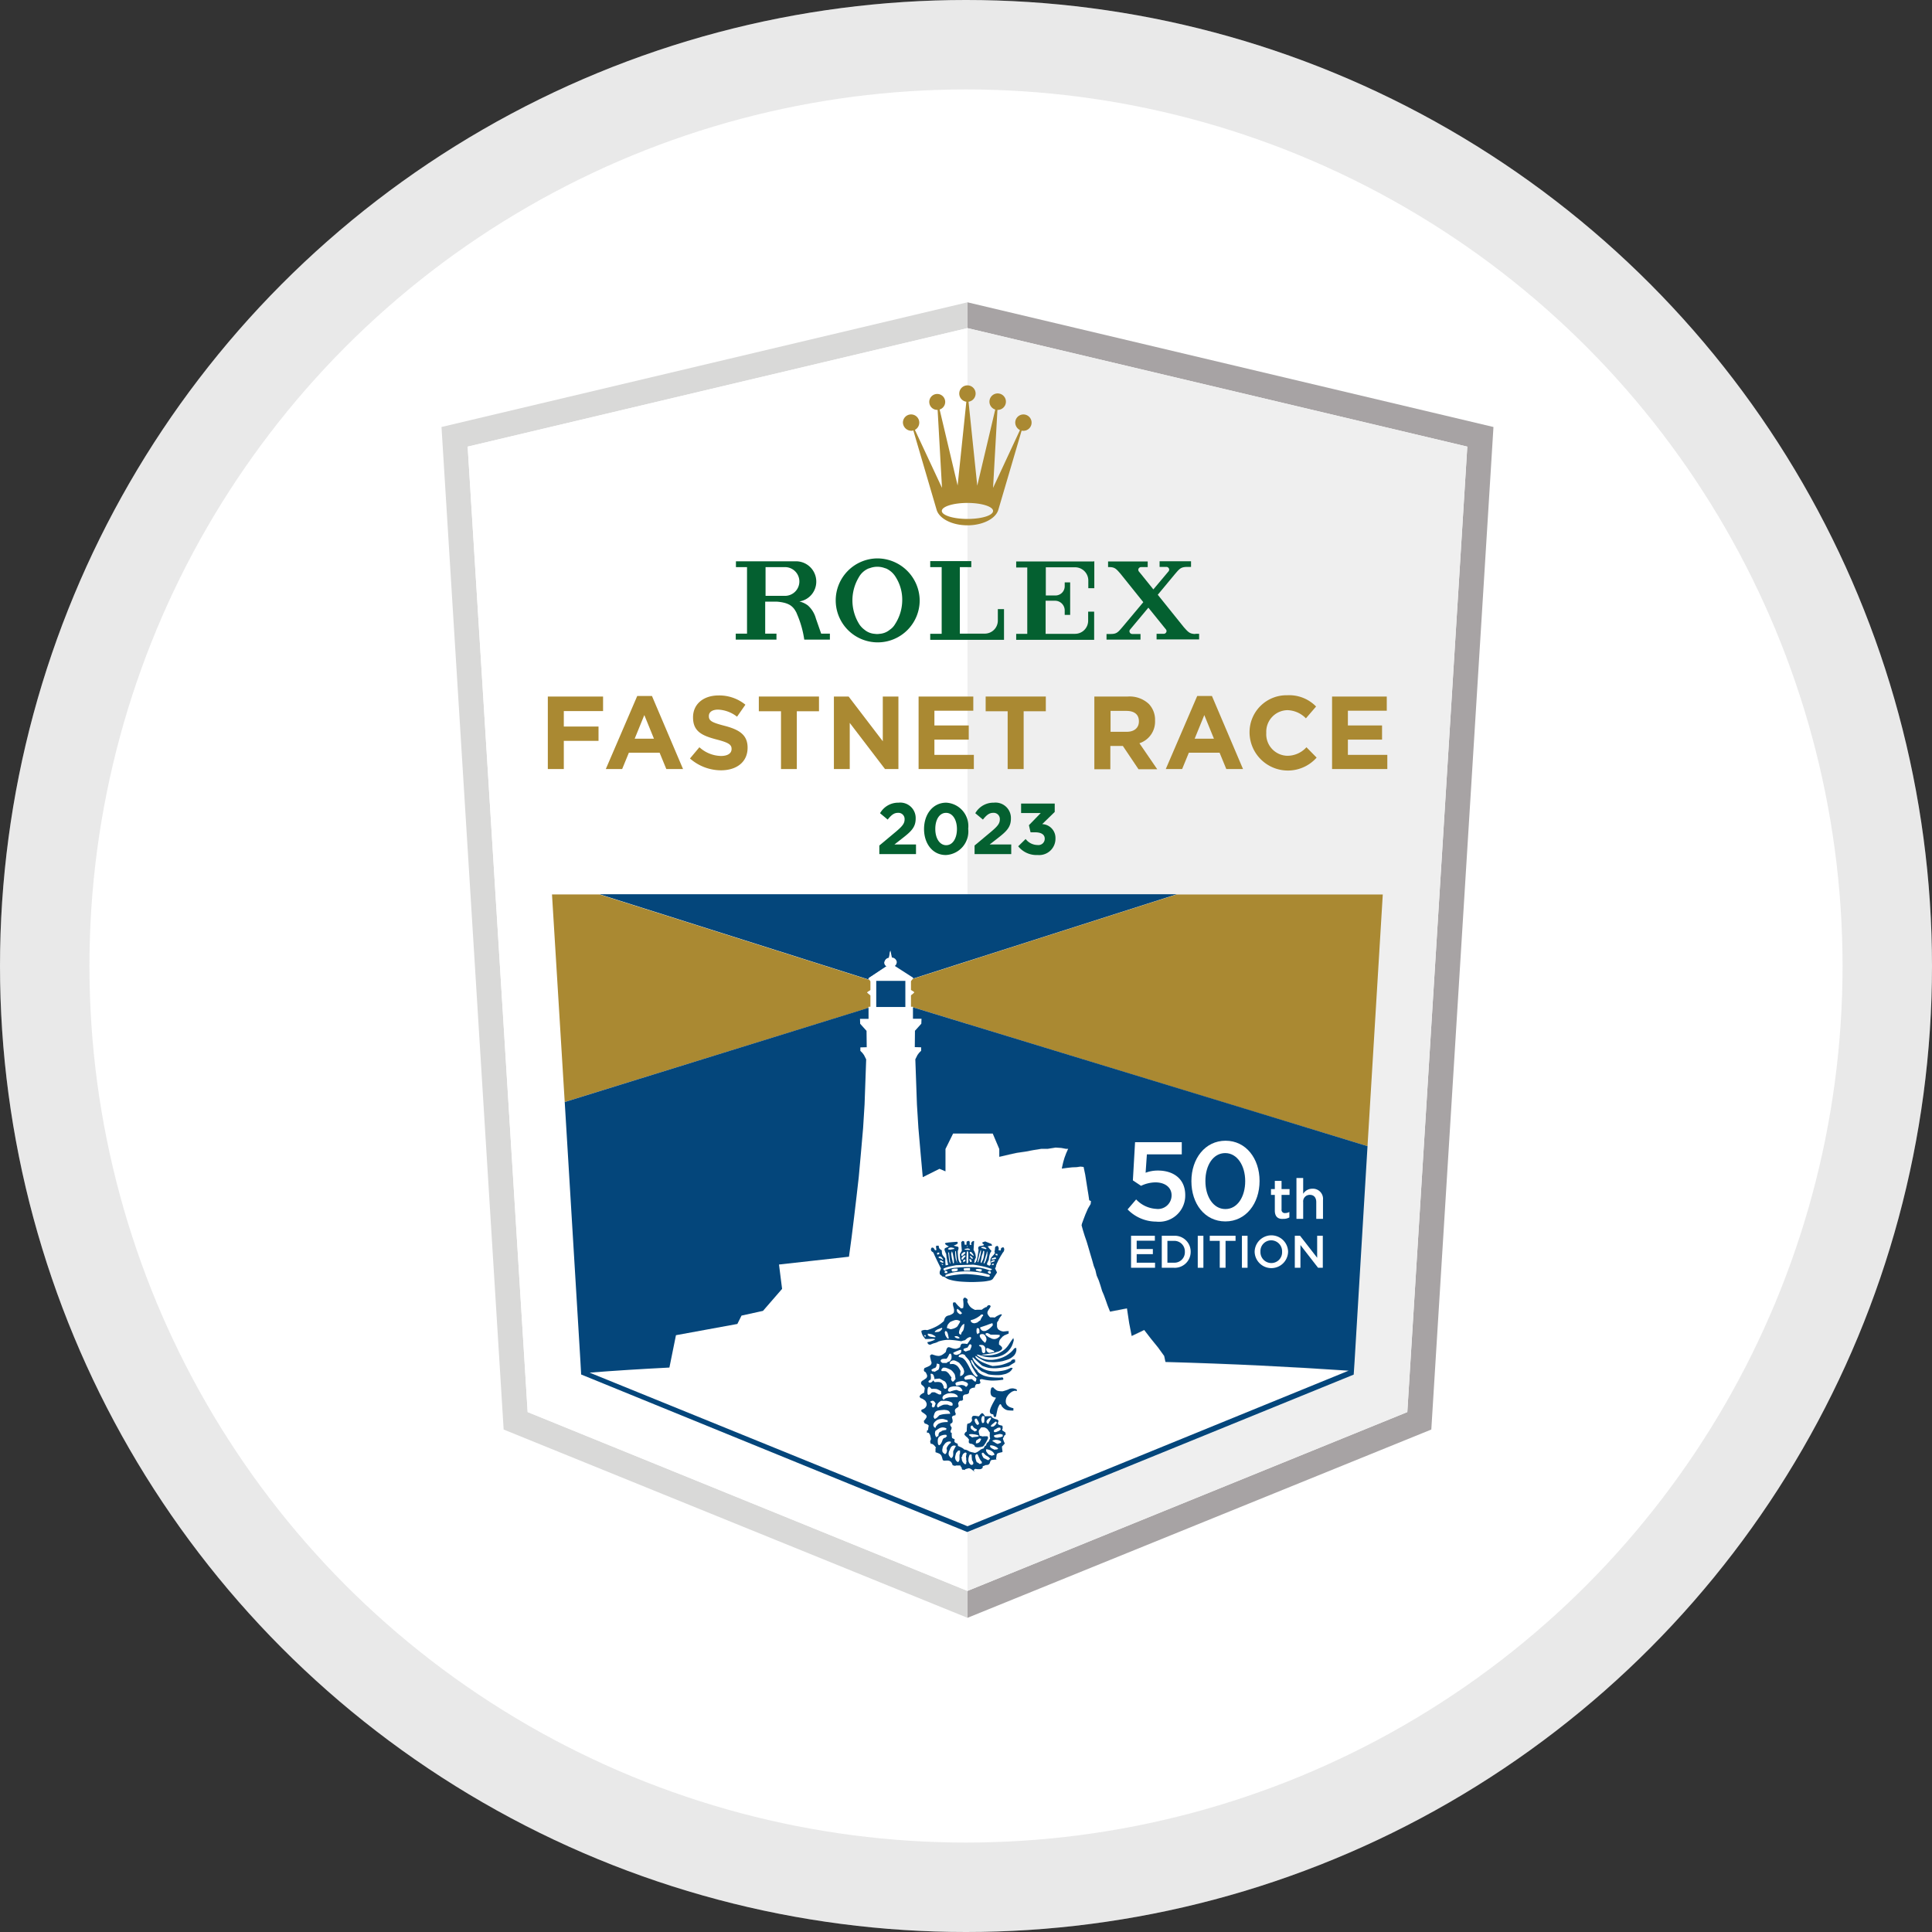 <?xml version="1.0" encoding="UTF-8"?>
<svg xmlns="http://www.w3.org/2000/svg" width="216" height="216" viewBox="0 0 216 216">
  <rect x="0" y="0" width="216" height="216" fill="#333333" stroke="none"/>
  <g id="LOGO-Rolex" transform="translate(0.032)">
    <g id="Ellipse_33" data-name="Ellipse 33" transform="translate(-0.032)" fill="#fff" stroke="rgba(112,112,112,0.15)" stroke-width="10">
      <circle cx="108" cy="108" r="108" stroke="none"></circle>
      <circle cx="108" cy="108" r="103" fill="none"></circle>
    </g>
    <g id="_x32_023_Shield_1_" transform="translate(49.328 33.799)">
      <path id="Tracé_791" data-name="Tracé 791" d="M297.5,205.675l51.856-21.051,6.949-112.084L297.5,58.6v2.885l55.88,13.249-6.706,107.939L297.5,202.668Z" transform="translate(-238.694 -58.6)" fill="#a7a3a4"></path>
      <path id="Tracé_792" data-name="Tracé 792" d="M66.906,205.675,15.049,184.624,8.1,72.539,66.906,58.6v2.885L11.026,74.734l6.706,107.939,49.174,19.995Z" transform="translate(-8.1 -58.6)" fill="#d9d9d8"></path>
      <path id="Tracé_793" data-name="Tracé 793" d="M78.38,72.8V213.982L29.206,193.987,22.5,86.049Z" transform="translate(-19.574 -69.915)" fill="#fff"></path>
      <path id="Tracé_794" data-name="Tracé 794" d="M297.5,72.8V213.982l49.174-19.995L353.38,86.049Z" transform="translate(-238.694 -69.915)" fill="#efefef"></path>
      <path id="Tracé_795" data-name="Tracé 795" d="M125.094,393.667l2.052-1.361h0a.492.492,0,0,1-.264-.406.56.56,0,0,1,.508-.508l.142-.813.163.792a.587.587,0,0,1,.549.508.467.467,0,0,1-.264.406l2.113,1.361-.081.1,29.545-9.449H95l30.277,9.591Z" transform="translate(-77.342 -318.118)" fill="#04467b"></path>
      <path id="Tracé_796" data-name="Tracé 796" d="M266.3,446.2Z" transform="translate(-213.834 -367.44)" fill="#04467b"></path>
      <rect id="Rectangle_209" data-name="Rectangle 209" width="3.292" height="2.946" transform="translate(48.585 75.854)" fill="#04467b"></rect>
      <path id="Tracé_797" data-name="Tracé 797" d="M104.3,396.958h.244v-1.321l-.386-.325.386-.244v-1.016l-.061-.061L74.2,384.4H68.9l1.422,23.205L104.3,397.08Z" transform="translate(-56.546 -318.198)" fill="#aa8932"></path>
      <path id="Tracé_798" data-name="Tracé 798" d="M266.3,394.052v1.016l.386.244-.386.325v1.321h.244v.061L303.749,408.4l13.614,4.145,1.707-28.143H296.028l-29.545,9.449Z" transform="translate(-213.834 -318.198)" fill="#aa8932"></path>
      <path id="Tracé_799" data-name="Tracé 799" d="M150.089,461.524l-.142-.671-.691-.955-.792-.975-.752-.975-1.4.671-.284-1.463-.244-1.626-1.89.366-.284-.711-.183-.528-.224-.61-.2-.467-.183-.61-.183-.549-.244-.569-.142-.61-.183-.467-.163-.61-.224-.752-.2-.691-.2-.671-.224-.65-.2-.589-.163-.569.041-.2.163-.447.224-.589.285-.65.3-.508.041-.325-.2-.1-.081-.569-.1-.61-.1-.63-.163-1.036-.183-.874-.345-.041-.427.061-.508.02-.569.061-.589.081.061-.3.1-.427.142-.488.183-.488.224-.508h-.244l-.528-.1-.63-.041-.894.142h-.711l-.894.142-.853.163-.975.142-.833.163-1.118.284v-.874l-.732-1.727h-4.43l-.853,1.727v2.5l-.671-.284-1.869.935-.244-2.7-.244-2.8-.163-2.621-.1-2.8-.081-2.255.244-.488.183-.244.224-.224v-.386l-.711-.02.02-1.829.711-.792.02-.549h-.955v-1.361H121.6v-1.3l.386-.325-.386-.244v-1.016l.163-.2.081-.1-2.113-1.361A.492.492,0,0,0,120,416.8a.569.569,0,0,0-.549-.508l-.163-.792-.142.813a.58.58,0,0,0-.508.508.467.467,0,0,0,.264.406h0l-2.052,1.361.183.224.061.081v1.016l-.386.244.386.325V421.8h-.244v1.361h-.955l.02.549.711.792.02,1.829-.711.02v.386l.224.224.183.244.244.488-.081,2.255-.1,2.8-.163,2.621-.244,2.8-.244,2.7-.244,2.134-.284,2.4-.264,2.134-.3,2.215-7.823.874.345,2.723-2.134,2.459-2.4.508-.467.935-6.868,1.26-.732,3.617c-3.5.183-6.807.386-9.875.63v.142l43.18,17.617,43.241-17.658.02-.325c-6.4-.447-13.492-.813-21.051-1.016M117.72,418.832h3.292v2.946H117.72Z" transform="translate(-69.135 -342.979)" fill="#fff"></path>
      <path id="Tracé_800" data-name="Tracé 800" d="M278.619,578.9a.443.443,0,0,1-.1-.061.273.273,0,0,1-.122-.142c-.02-.02-.02-.041-.02-.081v-.142c.02-.081.061-.163.081-.224s.041-.1.061-.162c-.284-.569-.569-1.158-.711-1.463a2.859,2.859,0,0,0-.163-.345c-.041-.02-.061-.041-.1-.061a.376.376,0,0,1-.142-.183v-.081a.221.221,0,0,1,.02-.1c0-.02.02-.041.041-.061.02-.041.041-.041.061-.041h.081a.271.271,0,0,1,.1.061.281.281,0,0,1,.061.081,1.873,1.873,0,0,0,.1.163c.02,0,.041-.02.061-.02h.081c0-.081-.02-.163-.02-.2a.875.875,0,0,0-.02-.1v-.1a.155.155,0,0,1,.041-.1h.264a.626.626,0,0,0,.02.2.676.676,0,0,0,.061.122c.02.041.061.061.1.1a1.134,1.134,0,0,0,.163.1,1.544,1.544,0,0,0,.02.325.5.5,0,0,0,.081.224,3.123,3.123,0,0,0,.284.345v.3a4.714,4.714,0,0,0,.041.488c.061-.02.122-.02.163-.041.041,0,.081-.02.122-.02-.061-.224-.1-.427-.142-.63a5.864,5.864,0,0,1-.081-.589,1.98,1.98,0,0,1-.142-.325.291.291,0,0,1-.041-.142v-.081a.106.106,0,0,1,.041-.081.213.213,0,0,1,.122-.061,2.573,2.573,0,0,1,.325-.142,2.212,2.212,0,0,1-.224-.122,1.217,1.217,0,0,1-.122-.081l-.061-.061c-.02-.02-.02-.02-.02-.041a.038.038,0,0,1,0-.061.071.071,0,0,1,.041-.02c.02,0,.041-.02.061-.02a.719.719,0,0,1,.142-.02,2.2,2.2,0,0,1,.325-.041c.183-.02.467-.041.772-.061l.041.041a.128.128,0,0,1,.02.142l-.041.041a.156.156,0,0,1-.061.041.445.445,0,0,1-.1.061c-.041.02-.061.02-.1.041s-.1.041-.142.061c.061.02.122.041.2.061s.183.041.3.081c.02.02.02.02.02.041s.02.02.02.041v.081a.357.357,0,0,1-.02.122,1.263,1.263,0,0,0-.061.2,6.253,6.253,0,0,0,.041.671,2.82,2.82,0,0,0,.061.345.8.8,0,0,0,.081.183.441.441,0,0,0,.081.1c.041.02.061.041.1.061v-.081a.154.154,0,0,1,.041-.081,1.089,1.089,0,0,1-.142-.386,4.77,4.77,0,0,1-.02-.549h.02l.041-.041c.02-.02.02-.041.041-.081a.446.446,0,0,1,.061-.1c.02-.041.02-.061.041-.081v-.1a2.138,2.138,0,0,1-.02-.244,4.885,4.885,0,0,1-.041-.63l.061-.061a.313.313,0,0,1,.122-.081.343.343,0,0,0,.1.041c.02.02.041.02.061.041a.4.4,0,0,0,.02.142,1.049,1.049,0,0,0,.041.223c.02,0,.041-.02.061-.02h.122v-.2c0-.061.02-.1.02-.142a.3.3,0,0,1,.142-.061.346.346,0,0,1,.142-.02.645.645,0,0,1,.061.183.562.562,0,0,1-.02.183c0,.02.02.02.02.041a.112.112,0,0,0,.1.041.883.883,0,0,1,.1-.02c-.02-.02-.02-.061-.041-.081-.02-.041,0-.081,0-.1l.061-.122c.081-.081.183-.142.264-.1l-.061.975a2.179,2.179,0,0,1,.2.447,3.082,3.082,0,0,1,.061.427,2.045,2.045,0,0,0-.142.3c-.02.1-.02.2-.041.3a.176.176,0,0,0,.142-.081.312.312,0,0,0,.081-.122,1.337,1.337,0,0,0,.081-.223,3.033,3.033,0,0,0,.081-.386c.041-.183.061-.427.1-.65-.02-.041-.02-.1-.041-.142v-.1a.075.075,0,0,1,.02-.061.071.071,0,0,1,.02-.041l.041-.041c.02-.02.041-.02.081-.041.041,0,.081-.02.122-.02s.081-.02.122-.02c.041-.02.122-.02.183-.041,0-.02.02-.02.02-.041a.02.02,0,0,1,.02-.02.071.071,0,0,1,.041-.02c-.041-.02-.081-.061-.122-.081l-.061-.061c-.02-.02-.02-.02-.02-.041a.038.038,0,0,1,0-.061.02.02,0,0,0,.02-.02.063.063,0,0,0,.041-.02.422.422,0,0,0,.122-.041c.041-.02.1-.02.142-.041.122.061.244.1.345.142s.142.061.2.081a.61.61,0,0,1,.163.081.075.075,0,0,0,.02.061.343.343,0,0,0,.041.1c-.1.02-.224.02-.3.041s-.142.02-.2.041c.041.061.1.122.163.224.081.081.163.2.264.3-.041.061-.1.1-.122.183a1.194,1.194,0,0,0-.1.264,2.955,2.955,0,0,0-.081.508c-.041.1-.081.183-.122.264a1.4,1.4,0,0,0-.081.2v.041c.02.041.02.081.081.1.02.02.041.02.081.041a1.3,1.3,0,0,0,.142.041.442.442,0,0,1,.081-.1l.061-.061a.8.8,0,0,1-.061-.284.339.339,0,0,1,0-.2.448.448,0,0,1,.122-.3,1.016,1.016,0,0,1,.142-.163c.041-.061.1-.1.142-.163s.061-.1.1-.163c-.02-.041-.02-.081-.041-.1a.075.075,0,0,0-.02-.061.289.289,0,0,0,.041-.122c0-.041.02-.1.02-.142v-.1c0-.041,0-.061.02-.081,0-.02.02-.041.02-.061.02-.02.02-.041.041-.041.02-.02.041-.02.081-.041s.081-.02.122-.041c.02.02.041.061.081.1a1.263,1.263,0,0,1,.061.2c0,.02-.02.041-.02.081v.122h.081a.287.287,0,0,1,.122.041c.02-.041.02-.061.041-.1,0-.02.02-.061.02-.081v-.041c0-.02.02-.041.02-.061.02,0,.02-.02.061-.041a1.4,1.4,0,0,1,.163-.061.044.044,0,0,1,.041.041c.02.02.041.02.041.041a.075.075,0,0,1,.02.061c0,.02.02.041.02.081a.4.4,0,0,1-.041.2c-.02.041-.02.061-.041.1-.02,0-.02.02-.041.041a.507.507,0,0,0-.1.142c-.041.081-.122.183-.2.325s-.163.3-.244.447c-.061.142-.122.264-.163.345-.041.1-.061.163-.081.224a.3.3,0,0,0-.02.122v.061c0,.02,0,.02.02.02h-.041c-.02,0-.02,0-.02.02l-.041.041v.061a.075.075,0,0,0,.02.061c.02.02.02.061.061.122a2.712,2.712,0,0,0,.122.244.839.839,0,0,1-.122.223l-.285.427a.479.479,0,0,1-.2.2,1.189,1.189,0,0,1-.345.1,4.811,4.811,0,0,1-.752.1c-.325.02-.732.041-1.118.041s-.772-.02-1.1-.041a7.6,7.6,0,0,1-.853-.1,4.583,4.583,0,0,1-.569-.142,1.094,1.094,0,0,1-.345-.163c-.081-.061-.163-.1-.2-.142-.244-.02-.264-.061-.284-.122m5.344.1a.153.153,0,0,1,.02-.1.02.02,0,0,1,.02-.02h0l-.02-.02-.061-.061a7.889,7.889,0,0,0-1.727-.345,9.11,9.11,0,0,0-1.829.02,4.181,4.181,0,0,0-1.341.345v.2a11.129,11.129,0,0,1,2.3-.3,13.859,13.859,0,0,1,2.377.3h.264m.041-.345a.071.071,0,0,1,.041-.02c.02,0,.041-.02.061-.041v-.081c0-.02-.02-.041-.02-.061s-.02-.02-.02-.041c-.02-.02-.02-.02-.041-.02s-.02-.02-.041-.02H283.9c-.041,0-.081.02-.122.02v.183c.02,0,.041.02.061.02a.509.509,0,0,1,.142.081c-.02,0,0,0,.02-.02h0m-4.9-.061c.041,0,.081-.02.142-.02,0-.02-.02-.041-.02-.081v-.1c-.02-.02-.061-.02-.081-.041-.02,0-.041-.02-.061-.02h-.041c-.02,0-.041,0-.061.041a.071.071,0,0,0-.02.041c-.02.02-.02.081-.041.122.02.02.061.041.081.061.02,0,.041,0,.041-.02a.075.075,0,0,0,.061.02m1.016-.2c.061-.02.122-.02.163-.041a.424.424,0,0,0,.122-.081c0-.02-.02-.041-.02-.081v-.1h-.3a.349.349,0,0,0-.163.02c-.041,0-.061.02-.1.02-.02,0-.041.02-.061.02-.041.041-.061.061-.061.1,0,.02,0,.02.02.041a1.254,1.254,0,0,0,.081.122.446.446,0,0,0,.163-.02.222.222,0,0,0,.163,0m2.52-.041c.041.02.1.02.142.041a.183.183,0,0,0,.1.02h.1c.02,0,.02,0,.041-.02a.02.02,0,0,0,.02-.02c0-.02.02-.02.02-.041s.02-.041.02-.061v-.081a1.127,1.127,0,0,0-.345-.061h-.2a.992.992,0,0,0-.142.061l.061.122a.074.074,0,0,1,.061.02.258.258,0,0,1,.122.02m-3.454-.163a3.654,3.654,0,0,1,.975-.2,13.528,13.528,0,0,1,2.073-.061,5.421,5.421,0,0,1,1.748.366c.041-.02.081-.02.1-.041.02,0,.041,0,.041-.02h.02l.02-.02a.02.02,0,0,1,.02-.02c0-.02,0-.02.02-.02a.071.071,0,0,1,.02-.041c-.264-.081-.528-.183-.874-.264s-.772-.163-1.219-.224l-1.93.061c-.3.061-.61.122-.853.183a2.835,2.835,0,0,0-.549.2v.081c0,.041.02.061.061.1a.28.28,0,0,0,.081.061c.02-.02.041-.02.061-.041,0-.041.02-.061.183-.1m2.073.122h.508v-.284h-.3a3.044,3.044,0,0,0-.406.041v.081a.075.075,0,0,0,.02.061c0,.02.02.041.02.061s.02.041.041.061h.061c0-.02.02-.02.061-.02m-2.52-.732h-.2a1.786,1.786,0,0,0,.2.122V577.6m5.486.1h.163a.075.075,0,0,1,.02-.061.154.154,0,0,1,.041-.081h-.142c-.041,0-.061.02-.081.02,0,.02-.02.041-.02.061v.1h.02c-.02-.041-.02-.041,0-.041m-4.694-.142c0-.02.02-.02,0,0a.063.063,0,0,1,.041-.02c-.041-.264-.081-.528-.1-.731s-.041-.346-.061-.508h-.1c.041.224.061.447.081.61a3.587,3.587,0,0,1,.041.386c0,.041.02.061.041.1a1.405,1.405,0,0,1,.061.163h0m3.8-.041.081-.081a1.207,1.207,0,0,0,.081-.163c.041-.081.061-.163.1-.264.02-.1.061-.224.081-.325a1.441,1.441,0,0,0,.02-.284v-.163c0-.041-.02-.041-.02-.061a.071.071,0,0,0-.02.041c-.02.02-.02.041-.041.142a3.131,3.131,0,0,1-.1.345c-.02.1-.041.142-.061.224-.02.061-.041.163-.061.224a.518.518,0,0,0-.041.142c-.02.041-.02.041-.02.061-.02.02-.02.02-.041.02v.122c0,.041.02.061.02.081a.02.02,0,0,0,.02-.02c-.02-.02,0-.02,0-.041m-3.393,0a.063.063,0,0,1,.02-.041v-.3a1.8,1.8,0,0,0-.041-.3c-.02-.122-.041-.224-.061-.325a1.649,1.649,0,0,0-.061-.224c-.02-.061-.02-.081-.041-.1a.063.063,0,0,1-.02-.041h-.02a.876.876,0,0,0-.02.1c-.02.041-.02.1-.041.142q.03.244.061.427c.02.122.041.2.061.285a.894.894,0,0,1,.041.2.847.847,0,0,0,.041.122c.02.02.02.041.041.061a.028.028,0,0,0,.041,0h0m1.585-.081c.02-.02.02-.041.041-.061v-.914a1.25,1.25,0,0,0-.02-.264.347.347,0,0,0-.142-.02c-.02.2-.02.406-.041.63,0,.223,0,.447.02.691a.122.122,0,0,1,.081.02c.041-.02.061-.041.061-.081m-1.24-.244c-.02-.081-.02-.2-.041-.366-.02-.183-.041-.406-.061-.65-.02-.02-.041-.02-.061-.041h-.02a4.544,4.544,0,0,0,.041.772,2.074,2.074,0,0,0,.2.569c0-.041-.02-.081-.02-.122a.315.315,0,0,1-.041-.163m-1.544.224c.02,0,.02-.02.041-.02s.041-.02.061-.02c-.081-.061-.183-.122-.244-.163a.965.965,0,0,0-.183-.061v.163c.061.02.1.061.163.081l.122.061.02-.02c0-.02,0-.02.02-.02m4.369-.122a1.511,1.511,0,0,0,.163-.386,3.865,3.865,0,0,0,.081-.752c-.02-.02-.061-.041-.081-.061a.3.3,0,0,0-.061.142.346.346,0,0,0-.02.142.02.02,0,0,0-.02.02c0,.02-.02.02-.02.061a.343.343,0,0,1-.041.1,1.28,1.28,0,0,0-.061.264c-.02.142-.061.345-.1.528a.063.063,0,0,0,.02.041c0,.02.02.041.041.081l.061-.061a.172.172,0,0,1,.041-.122m-1.971.02.122-.1c-.02-.02-.02-.061-.041-.081v-.041h-.081c-.041,0-.061.02-.1.041-.02.02-.041.041-.041.061v.2l.142-.081m3.068.081.02-.02c.02,0,.02-.02.041-.02a.075.075,0,0,0,.061-.02c.02,0,.061-.02.081-.02.041-.02.081-.02.1-.041v-.122a.6.6,0,0,0-.2.041.848.848,0,0,0-.122.041c-.02.02-.061.041-.081.061v.081a.075.075,0,0,0,.02.061c.061-.02.061-.041.081-.041m-1.361-.528a2.375,2.375,0,0,0,.1-.406,3.052,3.052,0,0,0,.041-.406c-.02-.02-.02-.02-.041,0l-.02.02c0,.02-.02.041-.02.061a.807.807,0,0,1-.041.122c-.02.061-.041.122-.061.2s-.041.183-.081.345c-.041.142-.081.345-.122.528,0,.02,0,.02.02.041a.071.071,0,0,1,.02.041,1.246,1.246,0,0,0,.1-.244,1.342,1.342,0,0,0,.1-.3m-.894.488c0-.041-.02-.061-.02-.1v-.122c-.041-.02-.061-.041-.1-.061-.02-.02-.02-.02-.041-.02l-.02-.02a.074.074,0,0,0-.061.02c-.02,0-.02.02-.041.02a.342.342,0,0,0,.041.1,1.286,1.286,0,0,0,.081.183h.163m-.975-.325a.77.77,0,0,0,.1-.122,1.545,1.545,0,0,1,.183-.183c0-.02-.02-.041-.02-.061a.02.02,0,0,0-.02-.02l-.02-.02h-.122a.044.044,0,0,1-.041.041l-.061.061-.041.041-.061.061c-.02.02-.041.041-.041.061-.02.02-.02.041-.02.081v.081c.02.02.061.061.081.061,0-.02.02-.02.041-.041.02,0,.02-.02.041-.041m-2.215.061a1.389,1.389,0,0,0-.183-.264c-.061-.061-.1-.081-.142-.081h-.081a.877.877,0,0,0-.1.02v.081c0,.02.02.041.02.061.041,0,.061.02.122.041a1.542,1.542,0,0,1,.224.081v.061h.142m5.507,0a1.276,1.276,0,0,1,.183-.041,1.045,1.045,0,0,1,.224-.041c-.02-.041-.02-.081-.041-.122a.075.075,0,0,0-.02-.061c-.1.02-.183.061-.264.081a.688.688,0,0,0-.163.061v.081c0,.02.02.041.02.081h0c.02-.041.041-.041.061-.041m-2.215-.122.041-.041-.122-.122-.081-.081-.081-.081c-.02.02-.061.061-.061.081a.56.56,0,0,0,.3.3.038.038,0,0,1,0-.061m-1.016-.406c.061-.061.122-.1.183-.163,0-.02.02-.02.02-.041v-.041c0-.02,0-.02-.02-.041a.02.02,0,0,1-.02-.02h-.061a.248.248,0,0,0-.183.081c-.02.02-.041.041-.061.041-.1.1-.142.2-.061.3,0,.02.02.02.041.041a1.224,1.224,0,0,1,.163-.163m1.138.1a.951.951,0,0,0-.1-.2,1.014,1.014,0,0,0-.2-.224h-.081c-.02,0-.041.02-.061.02v.081a.075.075,0,0,0,.02.061c.061.061.142.1.2.163a.713.713,0,0,0,.163.1h.061m2.682-.041c-.02-.041-.02-.081-.041-.1a.075.075,0,0,0-.02-.061h-.2c0,.041.02.061.02.081a.071.071,0,0,0,.02.041.02.02,0,0,0,.02.02c.02.02.041.02.081.02h.122m-6.665-.1c.041-.02.081-.02.122-.041v-.1c0-.02.02-.041.02-.061h-.163c-.02,0-.02,0-.041.02l-.041.041-.02.02-.02.02a.071.071,0,0,1,.02.041c.02.02.02.041.041.081.02,0,.02,0,.041-.02,0,.02.02.02.041,0m3.251-.508h.325a.122.122,0,0,1-.02-.081c-.041-.02-.1-.041-.142-.061a.258.258,0,0,0-.122-.02c-.041,0-.081.02-.122.02-.02,0-.041.02-.061.02h-.081l-.041.041-.02.02c-.02.02-.02.02-.02.041h.183c.02,0,.02,0,.02.02h.1m-2.113-.061c.02,0,.041.02.061.02a.884.884,0,0,0,.1.02.572.572,0,0,0,.163-.02c.081-.02.2-.041.325-.061v-.041a.044.044,0,0,1,.041-.041,1.071,1.071,0,0,0-.244-.061.628.628,0,0,0-.183-.02c-.041,0-.1.02-.122.02a.443.443,0,0,0-.1.061.2.2,0,0,0-.081.1.02.02,0,0,1,.02.02h.02m4.227-.041c.02,0,.041-.02.061-.02l-.122-.122-.122-.061a.22.22,0,0,0-.122-.02.911.911,0,0,0-.224.02v.061a.071.071,0,0,0,.02.041.754.754,0,0,1,.183.041,1.876,1.876,0,0,1,.264.081.075.075,0,0,0,.061-.02m-2.113-.224a.075.075,0,0,1,.061-.02c-.02-.02-.02-.061-.041-.081,0-.02-.02-.02-.02-.041,0,.02-.02.041-.02.061v.1c0-.02,0-.02.02-.02" transform="translate(-222.679 -470.068)" fill="#04467b" fill-rule="evenodd"></path>
      <path id="Tracé_801" data-name="Tracé 801" d="M277.277,625.505a.063.063,0,0,1-.041.02c-.02,0-.02.02-.041.02-.1-.081-.2-.163-.284-.224a1.051,1.051,0,0,0-.264-.122.751.751,0,0,0-.183.041,1.878,1.878,0,0,0-.264.081l-.02.02v.061c-.061-.02-.142-.02-.183-.041h-.122a.845.845,0,0,1-.041-.122.594.594,0,0,1-.041-.183h-.061a1.4,1.4,0,0,1-.061-.163h-.549v.061c-.041-.02-.081-.02-.122-.041-.061-.02-.122-.02-.183-.041-.041-.081-.061-.163-.1-.244a1.127,1.127,0,0,0-.122-.163.579.579,0,0,0-.345-.122,2.721,2.721,0,0,0-.386.02c-.041-.02-.081-.02-.1-.041a.074.074,0,0,0-.061-.02,3.891,3.891,0,0,0-.122-.427.587.587,0,0,0-.122-.2.708.708,0,0,0-.183-.122,4.006,4.006,0,0,0-.386-.142v-.427c0-.02,0-.02.02-.041a.02.02,0,0,1,.02-.02l.02-.02c-.041-.061-.081-.1-.122-.163-.041-.041-.081-.1-.122-.122a.355.355,0,0,0-.1-.081.154.154,0,0,0-.081-.041.075.075,0,0,0-.061-.02H272.4c-.02,0-.02,0-.02.02a.838.838,0,0,1-.061-.163.258.258,0,0,1-.02-.122.183.183,0,0,1,.02-.1,1.409,1.409,0,0,0,.061-.163c0-.061-.02-.1-.02-.163a.593.593,0,0,1-.041-.183c-.02-.061-.041-.1-.061-.163a.446.446,0,0,0-.061-.1c-.02-.02-.041-.041-.041-.061a.133.133,0,0,0-.163-.041c-.02,0-.02.02-.041.041,0-.041-.02-.081-.02-.122v-.163a.071.071,0,0,1,.041-.02c.02-.02.041-.02.081-.041.02-.1.02-.223.041-.3s.02-.142.041-.2a1.119,1.119,0,0,0-.183-.142,1.145,1.145,0,0,0-.244-.081.282.282,0,0,1-.061-.081c-.02-.02-.02-.041-.041-.081,0-.041-.02-.081-.02-.142a1.314,1.314,0,0,0,.163-.183.86.86,0,0,1,.1-.142c.02-.041.02-.081.041-.1a.229.229,0,0,0-.02-.162c-.02-.02-.02-.061-.061-.081a1.214,1.214,0,0,0-.142-.122c-.081-.061-.2-.142-.325-.224-.02-.041-.02-.081-.041-.1v-.041a.075.075,0,0,1,.02-.061.071.071,0,0,0,.02-.041c.081-.02.142-.061.224-.081a1.129,1.129,0,0,0,.163-.122.538.538,0,0,0,.1-.122c.02-.041.041-.1.061-.142a.523.523,0,0,0-.02-.3c-.02-.061-.061-.1-.081-.162a.473.473,0,0,0-.142-.142l-.183-.122a.728.728,0,0,0-.224-.081c-.041-.061-.1-.1-.142-.163a.988.988,0,0,0,.061-.142.915.915,0,0,1,.142-.142,2.321,2.321,0,0,1,.325-.183.563.563,0,0,1,.02-.183c0-.061.02-.1.02-.142s.02-.1.02-.122c0-.041,0-.061-.02-.081,0-.02-.02-.041-.041-.081a1.493,1.493,0,0,0-.1-.122c-.061-.041-.122-.1-.2-.163-.02-.041-.02-.081-.041-.1a.223.223,0,0,1,0-.163c.02-.02.02-.041.041-.081l.081-.081a.713.713,0,0,0,.163-.1.425.425,0,0,0,.122-.081c.041-.02.081-.061.122-.081a.369.369,0,0,0,.122-.163.871.871,0,0,0,.02-.1.3.3,0,0,0-.02-.122.737.737,0,0,0-.061-.142.824.824,0,0,0-.1-.183.235.235,0,0,1-.163-.325c.02-.041.02-.081.041-.122.142-.061.284-.122.386-.163a1.832,1.832,0,0,0,.224-.122.438.438,0,0,0,.163-.2.22.22,0,0,0,.02-.122.628.628,0,0,0-.041-.163.383.383,0,0,1-.041-.163c-.02-.061-.041-.163-.061-.244a.989.989,0,0,1-.02-.244,1.784,1.784,0,0,1,.2-.122c.163.061.325.1.447.142a2.113,2.113,0,0,0,.3.041.73.73,0,0,0,.224-.041.906.906,0,0,0,.244-.122,1.945,1.945,0,0,0,.345-.284l.061-.244a.486.486,0,0,1,.061-.142.281.281,0,0,1,.061-.081c.02-.02.041-.041.061-.041.02-.02.041-.02.081-.02a.356.356,0,0,1,.122.02l.183.061a.376.376,0,0,0,.142.041.485.485,0,0,0,.183.041.58.58,0,0,0,.325-.02,1.4,1.4,0,0,1,.163-.061.712.712,0,0,0,.163-.1c.02-.061.02-.122.041-.163a.343.343,0,0,0,.041-.1c.02-.02.041-.041.041-.061.02-.02.041-.02.061-.041.02,0,.041-.02.081-.02h.163a3.3,3.3,0,0,1,.366.041c.1-.142.183-.264.264-.386.081-.1.122-.183.183-.244-.02-.02-.02-.061-.041-.081a.075.075,0,0,0-.02-.061.448.448,0,0,0-.163.02,1.287,1.287,0,0,0-.183.081,2.648,2.648,0,0,0-.284.244c-.061.02-.1.02-.183.041-.061.02-.142.041-.244.081a9.8,9.8,0,0,0-1.443-.163,4.041,4.041,0,0,0-1.138.2.02.02,0,0,1-.02.02.071.071,0,0,1-.041.02c-.02.02-.061.02-.122.061-.061.02-.183.061-.264.081a.943.943,0,0,0-.183.061.991.991,0,0,0-.142.061c-.041.02-.041.02-.061.02a.02.02,0,0,0-.02.02h-.1c-.041,0-.061-.02-.081-.02s-.041-.02-.061-.041-.041-.02-.041-.041c-.02-.02-.02-.041-.041-.041,0-.02-.02-.041-.02-.061v-.081a2.127,2.127,0,0,0,.345-.081c.1-.041.2-.061.284-.1l.163-.081c.041-.02.041-.041.061-.061a.806.806,0,0,0-.3-.041c-.183,0-.488.02-.792.02l-.142-.183a.443.443,0,0,0-.081-.1c-.02-.02-.02-.041-.041-.041a.062.062,0,0,1,0-.081c-.02-.02-.02-.02-.041-.02h-.02a.377.377,0,0,0-.041-.142.289.289,0,0,1-.041-.122.154.154,0,0,1-.02-.081.222.222,0,0,1,0-.163,1.5,1.5,0,0,1,.284-.081,1.018,1.018,0,0,1,.345.02,5.466,5.466,0,0,0,1.057-.427,3.964,3.964,0,0,0,.813-.589c.02-.1.061-.183.081-.264a.562.562,0,0,1,.1-.163c.041-.041.061-.081.1-.1l.122-.061a.383.383,0,0,1,.163-.041,1.443,1.443,0,0,0,.366-.163.548.548,0,0,0,.163-.142.593.593,0,0,0,.041-.183v-.2l-.061-.244a.628.628,0,0,1-.041-.163.345.345,0,0,1-.02-.142v-.122a.105.105,0,0,1,.041-.081c.02,0,.041-.02.081-.02h.142a2.661,2.661,0,0,0,.244.3c.1.122.264.244.406.386.041-.02.081-.02.122-.041h.1a2.1,2.1,0,0,0,.041-.406c0-.163-.02-.386-.041-.589.02-.041.061-.081.081-.122l.061-.061c.041,0,.081.02.122.02a.443.443,0,0,1,.1.061c.1.061.142.122.142.2a.273.273,0,0,1-.041.163,2.29,2.29,0,0,0,.224.447,1.259,1.259,0,0,0,.284.284,2.115,2.115,0,0,0,.366.2c.081,0,.183-.02.3-.02h.447a2.128,2.128,0,0,1,.224-.163c.081-.041.163-.1.224-.122a.357.357,0,0,1,.122-.02.176.176,0,0,1,.061-.122.279.279,0,0,1,.244-.081c.02.02.061.02.081.061.02.02.02.041.041.041a.721.721,0,0,1-.081.183l-.122.183a1.872,1.872,0,0,0-.1.163.453.453,0,0,0-.061.264.288.288,0,0,0,.041.122.51.51,0,0,0,.1.163,1.309,1.309,0,0,0,.163.183h.3c.081,0,.163.02.224.02a1.127,1.127,0,0,1,.163-.122,2.2,2.2,0,0,1,.223-.122,2,2,0,0,1,.224-.1.359.359,0,0,1,.122-.02l.061.061-.183.244c-.061.081-.122.183-.183.284v.061c0,.02-.02.041-.041.061s-.041.061-.061.081a1.164,1.164,0,0,0-.081.142v.386a.438.438,0,0,0,.041.2.508.508,0,0,0,.081.142.537.537,0,0,0,.122.1,1.887,1.887,0,0,0,.2.1,1.175,1.175,0,0,0,.284.061c.122-.02.244-.02.345-.041h.244c0,.041-.02.061-.02.1v.163a.332.332,0,0,1-.122.061,1.614,1.614,0,0,0-.183.081c-.061.02-.081.041-.122.041a.443.443,0,0,0-.1.061.281.281,0,0,1-.081.061c-.02.02-.041.041-.041.061-.02-.02-.02-.02-.02-.041v-.041c0,.041-.02.061-.041.1a.441.441,0,0,1-.081.1l-.081.081a.537.537,0,0,1-.1.122c-.02.041-.041.1-.061.142a1.3,1.3,0,0,0-.041.183v.224c.061.041.1.081.163.122.041.041.081.061.1.1.02.02.041.061.061.081a.184.184,0,0,1,0,.2c-.02.02-.02.041-.041.061l-.081.081a1.164,1.164,0,0,0-.142.081,1.342,1.342,0,0,1-.224.081,2.9,2.9,0,0,0-.325.1,4.34,4.34,0,0,1-.467.1c-.2.041-.508.081-.671.1a1.149,1.149,0,0,0-.264.041c-.041,0-.061,0-.061.02a3.517,3.517,0,0,0,.793.041,2.58,2.58,0,0,0,.691-.1,2.075,2.075,0,0,0,.589-.223,2.8,2.8,0,0,0,.508-.345,2.615,2.615,0,0,0,.386-.427c.1-.142.2-.3.3-.447s.2-.284.3-.406v.081a.376.376,0,0,0,.041.142,3.255,3.255,0,0,1-.2.63,2.171,2.171,0,0,1-.325.508,1.935,1.935,0,0,1-.427.386,2.143,2.143,0,0,1-.528.264,2.185,2.185,0,0,1-.63.142,4.407,4.407,0,0,1-.732,0,3.136,3.136,0,0,1-.711-.142c-.183-.061-.3-.1-.386-.122a.914.914,0,0,0-.224-.02,1.639,1.639,0,0,0,.528.366,2.3,2.3,0,0,0,.691.2,2.88,2.88,0,0,0,.833-.02,3.954,3.954,0,0,0,.874-.244,3.069,3.069,0,0,0,.752-.447,2.244,2.244,0,0,0,.528-.549c.041-.02.081-.02.122-.041a.184.184,0,0,1,.1-.02,1.439,1.439,0,0,1,.02.284,1.5,1.5,0,0,1-.081.284,1.332,1.332,0,0,1-.163.264,1.766,1.766,0,0,1-.284.244,1.671,1.671,0,0,1-.427.224c-.163.061-.366.122-.589.183-.224.041-.467.081-.691.1a3.7,3.7,0,0,1-.671,0,1.5,1.5,0,0,1-.589-.1,3.877,3.877,0,0,1-.65-.325,1.492,1.492,0,0,1-.284-.2c-.041-.02-.081-.02-.1-.041a.075.075,0,0,1-.061-.02.183.183,0,0,0,.02.1.468.468,0,0,0,.1.142,1.408,1.408,0,0,0,.244.2,2.306,2.306,0,0,0,.508.3,9.512,9.512,0,0,0,1.036.386,5.777,5.777,0,0,0,1.016-.122,5.646,5.646,0,0,0,1.057-.406c0-.041.02-.061.061-.1l.041-.041c.02-.02.041-.02.061-.041.02,0,.041-.02.061-.02a.5.5,0,0,1,.244.02v.284c-.142.1-.3.183-.427.264a3.071,3.071,0,0,1-.285.183,8.969,8.969,0,0,1-1.321.224,4.379,4.379,0,0,1-.935-.041,3.862,3.862,0,0,1-.732-.244c-.122-.122-.264-.224-.427-.386-.163-.142-.366-.345-.569-.528a.075.075,0,0,0-.061.02l-.02.02a1.9,1.9,0,0,0,.2.406,2.62,2.62,0,0,0,.406.427,3.735,3.735,0,0,0,.63.406,2.7,2.7,0,0,0,.813.244,3.835,3.835,0,0,0,.833.02,4.709,4.709,0,0,0,.772-.122,2.934,2.934,0,0,0,.63-.264h.122c.041,0,.061.02.1.02a1.516,1.516,0,0,1-.142.244,1.326,1.326,0,0,1-.244.223,3.049,3.049,0,0,1-.366.183c-.142.041-.325.081-.528.122a3.584,3.584,0,0,1-.671.02,5.25,5.25,0,0,1-.772-.081c-.264-.122-.528-.244-.691-.3a.875.875,0,0,1-.224-.162,1.367,1.367,0,0,1-.284-.224c-.1-.1-.2-.224-.325-.345,0-.02-.02-.041-.041-.081s-.061-.1-.081-.142a243.82,243.82,0,0,0-.122-.2.075.075,0,0,1-.02-.061v-.041c-.041-.02-.081-.02-.1-.041a.075.075,0,0,1-.061-.02,1.326,1.326,0,0,0,.041.223,2.392,2.392,0,0,0,.163.325l.244.366a1.881,1.881,0,0,0,.285.284l-.02.02v.02a1.258,1.258,0,0,0,.284.284,3.271,3.271,0,0,0,.467.244,3.889,3.889,0,0,0,.752.162,7.953,7.953,0,0,0,1.24.041c0-.02,0-.02.02-.041h.02l.041.041c.02.02.061.041.081.081v.163a7.661,7.661,0,0,1-1.321.1,5.709,5.709,0,0,1-1.077-.163c-.041,0-.081.02-.122.02-.02,0-.041.02-.061.02-.02.02-.041.02-.041.041v.041a.075.075,0,0,0,.02.061.154.154,0,0,0,.02.081c0,.02.02.041.02.081v.1a.423.423,0,0,1-.122.081c-.02,0-.041.02-.081.02h-.163a.075.075,0,0,0-.061.02c-.041.02-.061.02-.081.061-.02.02-.02.041-.041.061s-.02.061-.041.1a.4.4,0,0,0-.02.163.833.833,0,0,0-.224.02c-.061.02-.122.02-.163.061a.427.427,0,0,0-.122.081.2.2,0,0,0-.081.1.289.289,0,0,0-.041.122.346.346,0,0,0-.02.142c0,.02-.02.041-.02.061-.02.02-.02.041-.041.061s-.041.02-.061.041-.061.02-.1.041a.3.3,0,0,1-.122.02c-.041,0-.061.02-.1.02-.02,0-.061.02-.081.02s-.041.02-.061.041l-.041.041c-.02.02-.02.041-.041.061a.876.876,0,0,0-.02.1v.122c0,.061.02.122.02.183l-.081.081c-.02.02-.02.041-.041.041h-.122c-.041,0-.061,0-.081.02-.02,0-.041.02-.061.02-.02.02-.041.02-.061.061a1.218,1.218,0,0,0-.081.122c0,.02-.02.041-.02.081v.122c.02,0,.02,0,.041.02v.122a.257.257,0,0,1-.02.122c-.1.061-.183.122-.244.163a.454.454,0,0,0-.1.1c-.02.02-.02.061-.041.081,0,.02-.02.061,0,.1a.4.4,0,0,0,.02.142.723.723,0,0,0,.081.183c-.02.02-.02.061-.041.081v.081a.9.9,0,0,1-.2.041.442.442,0,0,0-.1.061.208.208,0,0,0-.1.122l.061.244a.4.4,0,0,1,.02.142v.1c0,.02-.02.061-.02.081-.02.02-.02.041-.041.061s-.041.041-.061.041c-.02.02-.041.02-.081.041a.112.112,0,0,0-.061.1v.081c0,.02.02.041.041.081a1.309,1.309,0,0,0,.122.2c-.02.081-.041.162-.061.264-.02,0-.041,0-.041.02-.02.02-.02.02-.02.041v.2l.122.061v.224a2.263,2.263,0,0,0,.041.345c.061.02.1.061.163.081l.122.061c0,.061-.02.142-.02.183v.081a.2.2,0,0,0,.081.1.444.444,0,0,0,.1.061,1.4,1.4,0,0,0,.163.061c.02.081.041.183.061.264.142.061.284.122.406.183a1.184,1.184,0,0,1,.3.224.558.558,0,0,1,.244.041,1.927,1.927,0,0,1,.345.183,1.952,1.952,0,0,1,.223.061,2.771,2.771,0,0,1,.345.081.628.628,0,0,0,.163-.041,1.063,1.063,0,0,0,.244-.142,2.3,2.3,0,0,0,.264-.2,1.592,1.592,0,0,0,.183-.081,1.269,1.269,0,0,0,.142-.041,1.216,1.216,0,0,1,.081-.162c.02-.041.041-.061.041-.081.02-.02.02-.02.02-.041a.076.076,0,0,1,.122,0c.02-.061.02-.142.041-.183a.51.51,0,0,1,.081-.142,1.663,1.663,0,0,1,.183-.163,1.607,1.607,0,0,1,.081-.183.328.328,0,0,1,.081-.142c-.02-.061-.02-.122-.041-.183a1.957,1.957,0,0,1,0-.345V621.2a1.131,1.131,0,0,1-.122-.163c-.041-.061-.1-.142-.163-.224a.8.8,0,0,1-.081-.061,1.875,1.875,0,0,1-.163-.1c-.061,0-.1-.02-.183-.02h-.244a1.876,1.876,0,0,0-.223.284c-.041.081-.061.1-.061.142a.7.7,0,0,0,.02.183c.02.081.061.2.081.325a2.817,2.817,0,0,1,.325.081c.061,0,.122-.02.224-.02h.325c.02.041.041.061.061.1v.122a.529.529,0,0,1-.061.142c-.041.081-.1.2-.183.345a4.939,4.939,0,0,1-.284.406,1.4,1.4,0,0,1-.163.061c-.061.02-.122.02-.2.041-.061,0-.142.02-.224.02a.563.563,0,0,1-.183-.02.218.218,0,0,1-.122-.041c-.02-.02-.041-.02-.061-.041a.153.153,0,0,0-.081-.142.281.281,0,0,0-.081-.061,1.158,1.158,0,0,1-.142-.081.347.347,0,0,1-.142-.02.878.878,0,0,1-.1-.02c-.02-.02-.041-.02-.061-.041s-.041-.041-.041-.061a.075.075,0,0,1-.02-.061v-.1c0-.041.02-.1.02-.183-.041-.061-.081-.1-.122-.163a.548.548,0,0,0-.163-.142l-.122-.122a.356.356,0,0,1-.081-.1.122.122,0,0,1-.02-.081l.061-.122a.357.357,0,0,1,.081-.1c.041-.02.081-.061.122-.081a3.61,3.61,0,0,1,.02-.508c0-.122.02-.183.02-.244.02-.041.02-.081.041-.1.081-.02.142-.041.2-.061a.442.442,0,0,0,.163-.1.54.54,0,0,0,.1-.122l.061-.122a.377.377,0,0,1-.041-.142v-.1a.122.122,0,0,1,.02-.081c0-.02.02-.041.02-.061s.02-.02.041-.041.041-.02.061-.041c.02,0,.041-.02.081-.02h.163c.1.02.244.041.386.061.041-.02.061-.061.081-.081.041-.041.061-.081.081-.1.02-.041.061-.061.081-.081l.061-.061a.1.1,0,0,1,.122-.02.071.071,0,0,1,.041.02c.02.02.041.02.061.061.02.02.041.061.081.1a1.137,1.137,0,0,1,.1.163c.081,0,.142-.02.244-.02h.386c0-.02,0-.02.02-.041h.02a.075.075,0,0,0,.02.061c0,.02.02.041.041.061l.081.081a.893.893,0,0,0,.142.081,2.125,2.125,0,0,0,.2.081l.244.061c0,.02.02.02.041.061.02.02.041.061.081.081-.02.041-.041.1-.061.142a.183.183,0,0,0-.02.1v.061c0,.041.02.061.061.1.02.02.041.02.081.041.02.02.081.02.122.041a.72.72,0,0,0,.2.041l.02.02a.071.071,0,0,1,.02.041.257.257,0,0,1,.02.122v.163l-.02.02c0,.02-.02.041-.02.061v.1a.862.862,0,0,0,.142.1c.061.041.142.1.224.163v.122a.183.183,0,0,0,.02.1c-.041.02-.081.061-.122.081-.02.02-.041.02-.041.041a.076.076,0,0,0,0,.122c-.02,0-.041.02-.061.041-.041.02-.041.061-.061.081a.071.071,0,0,1-.02.041v.061c0,.02.02.061.041.142.041.1.1.244.163.386a1.659,1.659,0,0,0-.183.2l-.142.142c.02.122.02.244.041.345a1.248,1.248,0,0,1,.02.264c-.081.02-.163.041-.264.061a1.788,1.788,0,0,0-.3.1c-.02.02-.02.041-.041.061s-.02.041-.041.081c-.02.1-.02.2-.041.285a.762.762,0,0,0-.02.2c.02,0,.02,0,.041.02l.02.02-.589.061-.081.081c-.02.02-.02.041-.041.061-.02.081-.041.142-.061.2a.446.446,0,0,1-.061.1.28.28,0,0,1-.081.061.171.171,0,0,1-.122.041.76.76,0,0,1-.224.02.02.02,0,0,1-.02.02.071.071,0,0,1-.041.02c-.02.02-.061.02-.1.041a.075.075,0,0,1-.061.02c-.02,0-.02.02-.041.02a.02.02,0,0,0-.02.02c-.041.041-.041.061-.02.1l.02.02c-.02.02-.041.061-.061.081a.281.281,0,0,1-.081.061.155.155,0,0,1-.1.041.258.258,0,0,1-.122.02h-.183a1.8,1.8,0,0,1-.3-.041.281.281,0,0,0-.081.061c-.02.02-.02.02-.041.02a.02.02,0,0,0-.02.02.05.05,0,0,0-.02.081c0,.02.02.041.041.061-.02,0-.061.02-.081.02.183-.061.142-.061.122-.041m-.264-.671c.02,0,.041-.02.061-.041s.041-.02.041-.041.02-.041.02-.061v-.061a.154.154,0,0,0-.02-.081.343.343,0,0,0-.041-.1c-.02-.041-.061-.1-.081-.142-.02-.142-.02-.284-.041-.386a.839.839,0,0,0-.02-.244h-.122c-.041,0-.061.02-.081.02a1.542,1.542,0,0,0-.122.366,1.252,1.252,0,0,0-.02.264.6.6,0,0,0,.041.2.824.824,0,0,0,.1.183.442.442,0,0,0,.183.142h.02a.153.153,0,0,1,.081-.02m-.813-.041a.063.063,0,0,0,.041-.02c.02-.02.061-.02.1-.041v-.122a.628.628,0,0,1,.041-.163.6.6,0,0,1-.041-.2V624a.02.02,0,0,1-.02-.02v-.1c0-.041.02-.081.02-.122s.02-.061.02-.081c0-.061.02-.122.02-.183-.041-.02-.1-.041-.142-.061a1.87,1.87,0,0,1-.163.1c-.041.041-.081.061-.1.1l-.061.122a.4.4,0,0,0-.02.162.074.074,0,0,0-.061.02l-.02.02c.02.122.041.264.061.386a.732.732,0,0,0,.1.183.443.443,0,0,0,.081.1l.061.061c.041.02.061.041.081.041v.061q-.03.031,0,0h0m1.707-.081.183-.061v-.163a1.3,1.3,0,0,1-.2-.264c-.061-.1-.122-.244-.163-.325s-.041-.1-.061-.142a.425.425,0,0,0-.081-.122H277.5c-.02,0-.041.02-.061.02-.02.02-.041.02-.041.041-.02.02-.02.041-.041.061,0,.02-.02.061-.02.081v.122a1.7,1.7,0,0,0,.041.2,1.913,1.913,0,0,0,.122.366,1.2,1.2,0,0,1,.163.081.28.28,0,0,1,.081.061l.061.061c.02,0,.041-.02.061-.02-.02.02,0,0,.041,0m-2.438-.244c.02-.02.041-.041.041-.061.02-.02.02-.061.041-.081a.881.881,0,0,0,.02-.1v-.467c0-.041.02-.081.02-.122.02-.041.02-.061.041-.081v-.325h-.2a1.023,1.023,0,0,0-.142.163.54.54,0,0,0-.1.122c-.041.142-.081.3-.1.406a.33.33,0,0,0,0,.2.626.626,0,0,0,.142.284,1.129,1.129,0,0,0,.163.122l.02-.02c.041-.02.041-.041.061-.041m3.332-.163.061-.061a.538.538,0,0,0,.122-.1.873.873,0,0,0-.183-.2c-.081-.061-.2-.122-.3-.183l-.3-.3c-.041.02-.1.041-.142.061a.515.515,0,0,0,.041.244,1.315,1.315,0,0,0,.183.325,1.4,1.4,0,0,1,.2.081,2.183,2.183,0,0,0,.3.142l.02-.02c-.02.041-.02.041,0,.02m-4.125-.244.061-.061c.02-.02.041-.061.061-.081a.289.289,0,0,0,.041-.122.451.451,0,0,0,.02-.183v-.3a2.836,2.836,0,0,1,.122-.264c.041-.1.122-.223.183-.345-.041-.02-.1-.02-.142-.041H274.9a.719.719,0,0,0-.183.081l-.081.081a.886.886,0,0,0-.081.142,1.814,1.814,0,0,0-.1.264h-.02a.071.071,0,0,0-.02.041c0,.02-.02.041-.02.061a1.021,1.021,0,0,0-.041.244.447.447,0,0,0,.081.264.281.281,0,0,1,.061.081.345.345,0,0,0,.122.122.02.02,0,0,0,.02-.02c0,.061.02.061.041.041m4.592-.3c.02,0,.041-.02.081-.02.041-.02.081-.02.122-.041a.257.257,0,0,0-.02-.122.808.808,0,0,0-.224-.264,1.789,1.789,0,0,0-.2-.122,1.146,1.146,0,0,0-.244-.081.861.861,0,0,0-.224-.041.447.447,0,0,0-.02.163c0,.02.02.061.02.081a1.219,1.219,0,0,1,.081.122c.041.061.122.142.183.224a1.547,1.547,0,0,0,.224.081.991.991,0,0,1,.142.061l.02-.02c.041,0,.041,0,.061-.02m-5.283-.163c.02,0,.041-.02.061-.041a.444.444,0,0,0,.061-.1.293.293,0,0,0,.041-.142.563.563,0,0,0,.02-.183l-.02-.02c0-.02,0-.02-.02-.041v-.1c0-.02.02-.041.02-.081.02-.02.02-.061.041-.081a.063.063,0,0,0,.02-.041c0-.02,0-.02.02-.02a1.232,1.232,0,0,1,.142-.2c.061-.061.142-.122.224-.2v-.122a.566.566,0,0,0-.183-.02.6.6,0,0,0-.345.122.612.612,0,0,0-.163.163,1.979,1.979,0,0,0-.2.3q-.03.183-.061.3v.163a.288.288,0,0,0,.041.122.27.27,0,0,0,.1.122,1.129,1.129,0,0,0,.163.122h.02l.02-.02m5.588-.508h.224a.075.075,0,0,1,.02-.061h.081a.38.38,0,0,0-.122-.142.887.887,0,0,0-.2-.122,1.411,1.411,0,0,0-.264-.1,1.569,1.569,0,0,0-.3-.041.229.229,0,0,0-.02.163c0,.02.02.041.041.061l.061.061a1.2,1.2,0,0,0,.122.081c.061.041.183.081.285.142h.02c.041-.041.041-.041.061-.041m-6.2-.528.081-.081a1.215,1.215,0,0,0,.163-.325c.02-.061.041-.1.061-.163a.444.444,0,0,1,.061-.1l.061-.061a.219.219,0,0,1,.163-.041l.2-.2c-.02-.041-.061-.061-.061-.081-.02-.02-.02-.02-.02-.041l-.02-.02a1.538,1.538,0,0,0-.3.02c-.081.02-.163.041-.224.061a1.224,1.224,0,0,0-.163.081c-.041.041-.081.061-.122.1a.328.328,0,0,0-.081.142.485.485,0,0,0-.041.183.965.965,0,0,0,0,.244.815.815,0,0,0,.061.3h.041c.02,0,.041.02.081.041l.02-.02c.02,0,.02-.02.041-.041m6.441-.081a.02.02,0,0,1,.02-.02h0a.038.038,0,0,0,.061,0v-.02a1.269,1.269,0,0,0,.142-.041c.041-.02.061-.02.1-.041.02-.02.041-.02.041-.041.041-.041.041-.061.02-.1-.02-.02-.041-.061-.081-.081-.02-.02-.061-.02-.081-.041-.041-.02-.081-.02-.122-.041a1.573,1.573,0,0,0-.3-.041.3.3,0,0,0-.142.02c-.041,0-.081.02-.122.02-.041.02-.081.02-.1.041v.081a.92.92,0,0,1,.2.1,1.461,1.461,0,0,0,.366.2h0m-2.255-.081a.341.341,0,0,0,.1-.041.424.424,0,0,0,.122-.081.365.365,0,0,0,.1-.142,2.374,2.374,0,0,0,.1-.223,1.3,1.3,0,0,1-.142-.041h-.081c-.061.041-.1.081-.142.1s-.061.041-.081.041c-.02.02-.061.041-.081.061a.105.105,0,0,0-.041.081.152.152,0,0,0-.02.1c0,.041-.02.081-.02.142a.122.122,0,0,1,.081.02h.041c.02-.02.02-.02.061-.02m-.549-.65a.157.157,0,0,0,.061-.02c.041,0,.081-.02.142-.02s.142-.02.2-.02.1-.02.142-.02.061-.02.081-.02a.071.071,0,0,0,.041-.02c.02-.02.041-.041.041-.061-.02-.02-.041-.02-.061-.041s-.061-.02-.1-.041-.1-.02-.163-.041-.142-.02-.224-.041c-.081,0-.142-.02-.224-.02h-.163a.88.88,0,0,0-.1.02.071.071,0,0,0-.041.02c-.041.02-.041.041-.02.061,0,.02.02.02.02.041.02.02.041.02.061.041a1.194,1.194,0,0,0,.122.081.31.31,0,0,0,.183.1h0m2.4-.163a.075.075,0,0,0,.02.061c.02.02.02.041.041.061s.041.02.061.041a.122.122,0,0,0,.081.02c.041,0,.081.02.122.02a.7.7,0,0,0,.183-.02c.061-.02.142-.02.224-.041s.163-.061.244-.081v-.2c-.061-.02-.122-.041-.2-.061a.546.546,0,0,0-.3.02,2.67,2.67,0,0,0-.467.122v.061m-6.34.061a.289.289,0,0,1,.122-.041.626.626,0,0,1,.02-.2.218.218,0,0,1,.041-.122c.02-.041.02-.061.041-.081a.281.281,0,0,1,.081-.061.289.289,0,0,1,.122-.041l.061-.061a.106.106,0,0,1,.081-.041.63.63,0,0,1,.142-.041,1.2,1.2,0,0,1,.284-.041v-.081a.106.106,0,0,1,.041-.081.926.926,0,0,0-.447-.122.861.861,0,0,0-.224.041.9.9,0,0,0-.244.122,2.752,2.752,0,0,0-.345.244,1.594,1.594,0,0,0-.041.284.721.721,0,0,0,.041.2.827.827,0,0,0,.122.224.167.167,0,0,1,.1-.1m6.34-.65c0,.02,0,.041-.02.041v.041c0,.02,0,.02.02.041a.02.02,0,0,0,.02.02c.02,0,.02.02.041.02h.081a.22.22,0,0,0,.1-.02.289.289,0,0,0,.122-.041c.041-.02.1-.041.142-.061a.425.425,0,0,0,.122-.081.282.282,0,0,0,.081-.061c.02-.02.041-.041.041-.061-.02-.041-.02-.081-.041-.1v-.061c-.02-.02-.041-.02-.081-.02h-.081a.88.88,0,0,1-.1.02c-.041.02-.081.02-.122.061a1.89,1.89,0,0,0-.163.1.44.44,0,0,0-.1.061c-.02.02-.061.02-.081.041v.02c.02.02.02.02.02.041m-2.052.041a.289.289,0,0,1,.122-.041v-.163a1.24,1.24,0,0,1-.284-.142.91.91,0,0,1-.2-.264h-.081a.074.074,0,0,0-.061.02.07.07,0,0,0-.02.041c0,.02-.02.041-.041.081a.258.258,0,0,0,.02.122c0,.041.02.061.041.1a.336.336,0,0,0,.122.1c.081.061.183.122.3.2a.28.28,0,0,1,.081-.061m-4.43-.528c.061-.061.142-.163.224-.244a1.736,1.736,0,0,1,.488-.183,2.878,2.878,0,0,1,.61-.041c-.02-.02-.02-.02-.02-.041v-.081a.122.122,0,0,0-.02-.081c-.122-.041-.264-.081-.386-.122a.9.9,0,0,0-.325-.02,1.03,1.03,0,0,0-.264.041.751.751,0,0,0-.224.1,1.433,1.433,0,0,0-.2.163.731.731,0,0,0-.163.244.346.346,0,0,0-.02.142.183.183,0,0,0,.02.1.312.312,0,0,0,.1.142.445.445,0,0,0,.1.061c.02-.02.041-.061.061-.081-.02-.041,0-.061.02-.1m6.421.02a.866.866,0,0,0,.345-.366.258.258,0,0,0,.02-.122c-.02-.02-.061-.02-.081-.041s-.02-.02-.041-.02a1.422,1.422,0,0,0-.2.163c-.061.041-.122.1-.183.142l-.1.1a.292.292,0,0,0-.041.061c0,.02-.02.02-.02.041v.02l.122.061c.02,0,.041-.02.061-.02a.22.22,0,0,0,.122-.02m-1.747-.183c.02,0,.041-.02.061-.041a.109.109,0,0,0,.061-.081v-.041a.075.075,0,0,0-.02-.061.529.529,0,0,0-.061-.142,2.954,2.954,0,0,0-.183-.325h-.1c-.02,0-.041.02-.061.02-.02.02-.02.041-.041.061,0,.02-.02.061-.02.081a.257.257,0,0,0,.02.122.743.743,0,0,0,.142.284.942.942,0,0,0,.142.142.02.02,0,0,0,.02-.02h.041m1.219-.224a.889.889,0,0,1,.1-.183c.041-.081.1-.183.163-.284-.02-.02-.02-.061-.041-.081v-.041c-.041.02-.081.02-.122.041a.424.424,0,0,0-.122.081.647.647,0,0,0-.224.264.23.23,0,0,0,.041.224l.061.061c.02.02.061.041.081.061.02-.02.02-.041.041-.061a.122.122,0,0,1,.02-.081m-.691.02h.081c.02,0,.041-.02.061-.041,0-.02.02-.02.02-.041s.02-.041.02-.081a.786.786,0,0,1,.02-.183v-.386c-.041-.02-.081-.02-.122-.041h-.081c-.02,0-.02.02-.041.041a.105.105,0,0,0-.041.081.377.377,0,0,0-.041.142.258.258,0,0,0-.02.122.4.4,0,0,0,.02.142c.02.061.041.163.081.264h.02c0-.02,0-.02.02-.02m-4.369-1.463c-.2.02-.406.041-.528.061a.786.786,0,0,0-.224.061.425.425,0,0,0-.122.081.358.358,0,0,0-.081.1.8.8,0,0,0-.081.183,3.133,3.133,0,0,0-.081.3c0,.02.02.041.041.081a1.166,1.166,0,0,0,.081.142.687.687,0,0,0,.244-.122,3.748,3.748,0,0,0,.284-.284,2.432,2.432,0,0,1,.488-.122c.2-.02.467-.041.731-.041a1.289,1.289,0,0,0-.041-.142.445.445,0,0,0-.061-.1c-.02-.02-.041-.061-.081-.081a.154.154,0,0,0-.081-.041.862.862,0,0,0-.122-.041.766.766,0,0,0-.224-.02c-.041-.041-.061-.02-.1-.02-.02,0-.041.02-.061.041,0-.02,0-.02.02-.041h0m-1.179-.244c0-.02,0-.02.02-.041.02,0,.041-.02.061-.02a.343.343,0,0,0,.1-.041c.02-.041.02-.1.041-.142a1.407,1.407,0,0,1,.081-.2.883.883,0,0,0-.081-.142c-.02-.041-.061-.061-.081-.1a.242.242,0,0,0-.2-.081.222.222,0,0,0-.1.02,1.193,1.193,0,0,1-.163.081l.244.244a.876.876,0,0,0-.02.1.377.377,0,0,1-.041.142c.02.041.061.081.081.122a.281.281,0,0,0,.061.081v-.02m.711-.122a1.2,1.2,0,0,0,.163-.081c.081-.041.183-.081.284-.122.061,0,.122-.02.183-.02h.284c.041.02.1.041.142.061a.376.376,0,0,0,.142.041.221.221,0,0,0,.1.02h.081a.075.075,0,0,0,.061-.02c.02,0,.02-.02.041-.02v-.2c-.02-.02-.041-.061-.061-.081a.313.313,0,0,0-.122-.081,2.157,2.157,0,0,0-.2-.081,3.188,3.188,0,0,0-.325-.061h-.549c-.041,0-.061.02-.1.041s-.081.061-.122.081l-.122.122a.426.426,0,0,0-.081.122c-.02.041-.041.061-.041.1a.122.122,0,0,0-.02.081v.061a.271.271,0,0,0,.061.1c.02.02.041.041.061.041.02-.02.041-.02.061-.041a.28.28,0,0,1,.081-.061m.508-.772c.02-.02.041-.061.081-.081.02-.02.041-.02.061-.041s.061-.02.081-.041c.041-.02.081-.02.122-.041s.1-.02.163-.041a.761.761,0,0,1,.223-.02c.081,0,.183-.02.284-.02h.549a1.405,1.405,0,0,0-.061-.163.239.239,0,0,0-.1-.1c-.041-.02-.1-.061-.183-.1a1.01,1.01,0,0,0-.264-.061.986.986,0,0,0-.244-.02c-.081,0-.163.02-.224.02a1.142,1.142,0,0,0-.244.081,2.219,2.219,0,0,0-.3.163.88.88,0,0,1-.081.142.154.154,0,0,0-.02.081c-.02.081,0,.142.1.224a.106.106,0,0,0,.081.041c-.041,0-.041,0-.02-.02h0m-1.646-.569c.02-.02.061-.02.081-.041a.271.271,0,0,0,.1-.122c.02.02.02.02.041,0v-.02a.02.02,0,0,1,.02-.02l.02-.02a.02.02,0,0,1,.02-.02c.041,0,.081-.02.142-.02h.183l.163.081.325.163h.163c.02,0,.02,0,.041-.02.02,0,.02-.02.041-.02v-.3a2.155,2.155,0,0,0-.345-.2.661.661,0,0,0-.284-.081,3.266,3.266,0,0,0-.447,0l-.224-.224h-.122a.762.762,0,0,0-.1.284,2.289,2.289,0,0,0,0,.528c.02.02.041.02.041.041l.02.02.02.02c.02,0,.041,0,.041-.02.02.02.041,0,.061,0m2.52-.406a2.1,2.1,0,0,1,.264-.081,1.573,1.573,0,0,1,.3-.041,1.906,1.906,0,0,0,.3.122,1.537,1.537,0,0,0,.3.02v-.041c0-.02.02-.02.041-.041a.886.886,0,0,0-.122-.2.473.473,0,0,0-.142-.142.407.407,0,0,0-.163-.081.626.626,0,0,0-.224-.041h-.386c-.1.02-.2.041-.284.061a.331.331,0,0,0-.122.061c-.02.02-.061.041-.081.061a.442.442,0,0,0-.061.1.377.377,0,0,0-.041.142v.041c0,.02.02.041.041.081.061.02.122.041.2.061l.041-.041c.02-.02.061-.02.122-.041m-.671-.264.122-.061a.585.585,0,0,0,.02-.264.54.54,0,0,0-.061-.244,1.021,1.021,0,0,0-.163-.244c-.081-.041-.163-.081-.264-.142s-.224-.122-.345-.183l-.589.061v-.041c0-.02.02-.02.041-.041-.041-.1-.061-.2-.081-.264a.332.332,0,0,0-.061-.122c-.02-.02-.041-.041-.041-.061-.02-.02-.041-.02-.061-.041-.02,0-.041-.02-.081-.02h-.122a3.137,3.137,0,0,1,.041.386c0,.1-.02.183-.02.264a.677.677,0,0,0-.122.061c-.041.02-.041.041-.061.041-.061.061-.081.1-.061.142a.109.109,0,0,0,.061.081.279.279,0,0,0,.224-.02.425.425,0,0,0,.122-.081.882.882,0,0,0,.122-.142.281.281,0,0,1,.061.081.537.537,0,0,0,.1.122,2.737,2.737,0,0,1,.386-.02c.1,0,.163.02.2.02.041.02.1.041.142.061a.244.244,0,0,1,.1.1,1.14,1.14,0,0,1,.1.162c.02.061.061.142.081.224a.075.075,0,0,0-.02.061.02.02,0,0,0,.02.02c0,.02.02.02.041.041a.28.28,0,0,1,.061.081c.02.02.061,0,.1-.02m2.377-.264a.281.281,0,0,0,.061-.081.206.206,0,0,0,.061-.2.271.271,0,0,0-.1-.122.446.446,0,0,0-.1-.061,1.413,1.413,0,0,0-.163-.061c-.061-.02-.122-.041-.2-.061a1.073,1.073,0,0,0-.264.02c-.081.02-.163.02-.224.041a.517.517,0,0,1-.142.041.344.344,0,0,1-.1.041c-.081.061-.1.1-.1.163a.074.074,0,0,0,.02.061,1.867,1.867,0,0,0,.1.163c.142-.041.3-.061.406-.081a.576.576,0,0,1,.264,0,.384.384,0,0,1,.163.041l.122.061a.2.2,0,0,1,.081.1c.02-.02.02-.02.041-.02.041-.02.061-.02.081-.041m-1.585-.549h.1c.041-.061.081-.1.122-.163.041-.041.061-.081.1-.1-.02-.142-.041-.284-.061-.406a.626.626,0,0,0-.142-.285,1.489,1.489,0,0,0-.3-.325c-.122-.061-.244-.122-.345-.163s-.163-.061-.224-.081a.5.5,0,0,0-.163-.02h-.122a.106.106,0,0,0-.081.041c-.02.02-.041.02-.061.061a.28.28,0,0,0-.061.081c-.02.041-.02.061-.041.1a.071.071,0,0,1,.02.041c0,.02.02.041.041.061h.264c.081,0,.142.02.2.02a1.535,1.535,0,0,1,.285.224c.061.081.122.163.163.224a1.55,1.55,0,0,0,.163.223v.061a.2.2,0,0,1-.02.061c0,.02-.02.02-.02.041v.041a.075.075,0,0,0,.02.061.344.344,0,0,0,.041.1c.02.041.061.081.081.122.02,0,.02-.02.041-.02m2.479,0h.122a.258.258,0,0,1,.02-.122.627.627,0,0,1,.041-.163,1.562,1.562,0,0,0-.244-.264,1,1,0,0,0-.224-.142.437.437,0,0,0-.224-.041,1.4,1.4,0,0,0-.264.041,1.219,1.219,0,0,0-.325.163c-.041.041-.061.081-.081.1a.174.174,0,0,0,.061.183l.061.061c.081-.02.163-.02.264-.041s.244-.02.386-.041h.041c.02,0,.041.02.081.041a1.018,1.018,0,0,0,.163.142.539.539,0,0,0,.122.1c-.02,0-.02,0,0-.02h0m.284-.569c.02,0,.041-.02.061-.02a8.2,8.2,0,0,1-.549-.853,1.78,1.78,0,0,1-.2-.406.4.4,0,0,1-.041-.2h-.061a1.405,1.405,0,0,0-.061-.163.48.48,0,0,0-.122-.183,2.146,2.146,0,0,0-.183-.224c-.061-.061-.1-.122-.142-.163a.425.425,0,0,1-.081-.122.075.075,0,0,1-.02-.061,1.415,1.415,0,0,1-.163-.061.394.394,0,0,0-.142-.02c-.041,0-.081.02-.122.02-.041.02-.061.02-.1.041s-.081.02-.122.041c-.02.041-.02.081-.041.122,0,.041,0,.061-.02.081.061.02.1.02.183.041a1.314,1.314,0,0,1,.264.081,1.373,1.373,0,0,1,.406.427,6.267,6.267,0,0,1,.345.589c.081.163.122.223.183.345a3.989,3.989,0,0,0,.284.447,1.2,1.2,0,0,0,.345.3c.061-.041.081-.061.1-.061m-1.849-.061c.041,0,.081-.02.122-.02l.122-.122a.328.328,0,0,0,.081-.142c.02-.041.02-.1.041-.142a.448.448,0,0,0-.02-.163c-.02-.061-.041-.142-.061-.2a2.381,2.381,0,0,0-.163-.264,4.749,4.749,0,0,0-.325-.406c-.1-.061-.2-.122-.284-.163a1.4,1.4,0,0,0-.2-.081.4.4,0,0,0-.142-.02.463.463,0,0,0-.224.061.358.358,0,0,0-.1.081.365.365,0,0,0-.1.142,1,1,0,0,0,.061.142,1.341,1.341,0,0,1,.284-.02.541.541,0,0,1,.244.061.882.882,0,0,1,.427.366,2.944,2.944,0,0,1,.2.366c-.02.122-.02.224-.041.325a.91.91,0,0,1-.02.244c.041-.02.061-.02.1-.041m-2.723-.569a.948.948,0,0,1,.2-.1l.061-.122a.376.376,0,0,0,.041-.142.4.4,0,0,0,.02-.142v-.122c0-.041,0-.061-.02-.081a.044.044,0,0,0-.041-.041c-.041,0-.061-.02-.1-.02-.041-.02-.081-.02-.122-.041-.02.1-.041.224-.061.325-.02.02-.041.061-.061.081a.154.154,0,0,0-.041.081,1.145,1.145,0,0,0-.244.081,1.548,1.548,0,0,0-.224.163c.02.02.061.061.061.081.02.02.02.041.041.041.02.02.02.041.041.041.041,0,.061-.02.081-.02s.041.02.061.02.02.02.041.041a.806.806,0,0,0,.264-.122m1.158-.914a.953.953,0,0,1,.2-.1.992.992,0,0,0,.142-.061.446.446,0,0,0,.061-.1,1.134,1.134,0,0,0,.1-.163,1.25,1.25,0,0,0,.02-.264c0-.081-.02-.122-.02-.163a.51.51,0,0,0-.081-.142h-.081c-.02,0-.041.02-.061.02-.061.142-.142.284-.183.366a1.964,1.964,0,0,1-.142.183h-.224a1.593,1.593,0,0,0-.284.041c-.02,0-.041.02-.061.041l-.081.081v.081c0,.02.02.041.02.081l.061.061a1.242,1.242,0,0,1,.122.081h.488m1.158-.914a.345.345,0,0,0,.1-.041c.041-.02.081-.02.122-.041s.061-.041.1-.061l.061-.061a.106.106,0,0,0,.041-.081.152.152,0,0,0,.02-.1.879.879,0,0,1,.02-.1l-.061-.061a.544.544,0,0,0-.2.041c-.1.041-.284.1-.406.163a2.651,2.651,0,0,0-.244.122.341.341,0,0,1,.041.1c.02.02.02.041.041.061a.515.515,0,0,0,.142.041c.041.02.061.02.1.041.02,0,.02-.02.041-.02h.081m2.885-.2c.02,0,.02,0,.041.02h.041a.071.071,0,0,1,.041-.02c.02,0,.02-.02.041-.02s.041-.02.061-.02a1.022,1.022,0,0,0,.041-.244v-.2a.478.478,0,0,0-.041-.163.426.426,0,0,0-.081-.122.359.359,0,0,0-.1-.081.3.3,0,0,0-.142-.041.68.68,0,0,0-.345.02.122.122,0,0,0,.02.081l.122.061c.041.02.061.061.081.081a.445.445,0,0,1,.061.163c.02.1.041.264.061.406.02,0,.041.02.061.02,0,.061.02.061.041.061m.935-.061a1.2,1.2,0,0,1,.284-.041.154.154,0,0,1,.02-.081c0-.02.02-.02.02-.041-.142-.061-.3-.142-.427-.183l-.284-.142h-.1c-.02,0-.041.02-.061.02a.075.075,0,0,0-.02.061.3.3,0,0,0,.02.183c.02.041.02.061.041.081s.041.061.061.081a.447.447,0,0,0,.1.061.289.289,0,0,0,.122.041.883.883,0,0,0,.1-.02.258.258,0,0,0,.122-.02m-2.662-.183a.378.378,0,0,1,.142-.041c.041-.02.1-.02.142-.041a.289.289,0,0,1,.041-.122c.02-.041.041-.1.061-.142a.288.288,0,0,0,.041-.122c0-.041.02-.061.02-.081a.149.149,0,0,0-.041-.122l-.061-.061h-.081c-.02,0-.041.02-.061.02-.041.061-.081.142-.122.2a1.161,1.161,0,0,0-.081.142,2.1,2.1,0,0,0-.264.081.5.5,0,0,0-.183.081v.163c.02,0,.041.02.081.041a1.172,1.172,0,0,1,.142.081c.041-.02.061-.02.1-.041a.217.217,0,0,0,.122-.041m1.727-1.869h-.122a.184.184,0,0,0-.1.02c-.02,0-.041.02-.061.02s-.02.02-.041.02c-.02.02-.02.02-.02.041s0,.02-.02.041v.061a.154.154,0,0,0,.02.081c.02.02.02.061.041.1s.061.081.1.142a1.972,1.972,0,0,1,.142.183,1.32,1.32,0,0,0,.183.163.092.092,0,0,0,.183-.02l.061-.122a.3.3,0,0,0,.02-.142.574.574,0,0,0-.081-.3c-.02-.041-.061-.1-.081-.142-.041-.041-.061-.081-.1-.1h-.041c-.02-.041-.041-.041-.081-.041m.752.386.244.122a1.045,1.045,0,0,0,.224.041.628.628,0,0,0,.2-.02.7.7,0,0,0,.223-.1.979.979,0,0,0,.224-.183v-.163c-.122,0-.244-.02-.427-.02h-.589a.71.71,0,0,0-.163-.1l-.122-.061a.183.183,0,0,0-.1-.02.171.171,0,0,0-.142.041c-.02.02-.041.02-.061.041a.344.344,0,0,1,.041.1.155.155,0,0,0,.041.061c.061.041.142.1.2.142a.54.54,0,0,0,.2.122m-4.674.1h.1c-.02-.163-.061-.325-.081-.427a.824.824,0,0,0-.061-.2c-.02-.041-.041-.061-.041-.1l-.061-.061a.194.194,0,0,0-.142-.041.071.071,0,0,0-.02.041c-.02.02-.02.041-.041.081a1.186,1.186,0,0,0,.081.366,1.9,1.9,0,0,0,.244.366l.02-.02m1.158,0c.02,0,.02-.02.061-.02s.061-.02.1-.041a.281.281,0,0,0-.061-.081c-.02-.02-.041-.02-.061-.041s-.041-.02-.061-.041a.383.383,0,0,0-.163-.041H275.1c-.02,0-.02.02-.041.02-.041.02-.041.041-.02.061a.02.02,0,0,0,.02.02l.02.02c.02.02.041.02.061.041a.155.155,0,0,0,.1.041,1.4,1.4,0,0,0,.163.061.02.02,0,0,0,.02-.02c-.02.02,0,.02,0,.02m-3.393-.508c0,.02-.02.081,0,.1a.356.356,0,0,0,.081.1.445.445,0,0,0,.1.061.377.377,0,0,0,.142.041c.061.02.122.02.224.041.081,0,.2.02.3.02v-.1a2.4,2.4,0,0,0-.386-.224,3.445,3.445,0,0,0-.447-.081v.02a.02.02,0,0,0-.02.02m-.264.3a.075.075,0,0,1,.02-.061.88.88,0,0,0,.02-.1h-.2c.02.041.061.081.081.122a.356.356,0,0,0,.081.1v-.061m3.8-.325c.02.02.02.041.041.041l.041.041a.075.075,0,0,0,.061.02l.02-.02.02-.02c0-.02.02-.02.02-.061a.377.377,0,0,0,.041-.142,1.782,1.782,0,0,0,.163-.2,1.024,1.024,0,0,0,.1-.325,3.043,3.043,0,0,0,.041-.447.646.646,0,0,0-.3.244,2.98,2.98,0,0,0-.163.264,1.93,1.93,0,0,0-.122.366v.061a.122.122,0,0,1-.02.081c.02.02.02.02.02.041,0,.041.02.041.041.061m2.052,0c.02-.02.041-.02.061-.041l.122-.061v-.264a.721.721,0,0,0-.02-.122c0-.02-.02-.041-.02-.061s-.02-.02-.02-.041c-.02-.02-.02-.02-.041-.02s-.041-.02-.061-.02h-.122a.721.721,0,0,0-.041.2v.2a.383.383,0,0,0,.041.163.425.425,0,0,0,.081.122l.02-.02c-.02-.02,0-.02,0-.041m-4.491-.2a.383.383,0,0,0,.163-.041.327.327,0,0,0,.142-.081.688.688,0,0,0,.122-.122c.041-.041.061-.1.1-.142-.02-.02-.02-.041-.041-.061v-.02a4.02,4.02,0,0,0-.386.142.616.616,0,0,0-.2.1c-.041.02-.081.061-.122.081l-.061.061a.343.343,0,0,0-.041.1h.183a.4.4,0,0,1,.142-.02m4.755-.427a.154.154,0,0,0,.041.081.28.28,0,0,0,.061.081.375.375,0,0,0,.183.142c.02,0,.041.02.081.02h.163c.041,0,.061-.02.1-.02l.122-.061a1.639,1.639,0,0,0,.284-.183c.041-.041.1-.081.142-.122l.122-.122c.041-.041.061-.081.081-.1s.02-.041.041-.061v-.061h-.02c0-.02-.02-.041-.02-.061v-.081a.349.349,0,0,0-.163.041,4.61,4.61,0,0,0-.447.163c-.224.081-.488.163-.772.264,0,.02,0,.02.02.041-.041,0-.02.02-.02.041m-3.007.061a2.116,2.116,0,0,0,.244-.1.9.9,0,0,0,.224-.163c.081-.122.142-.244.2-.325l.081-.163c0-.041.02-.061.02-.081a.635.635,0,0,0-.2-.1.722.722,0,0,0-.2-.041.75.75,0,0,0-.264.041,3.476,3.476,0,0,0-.447.183,2.424,2.424,0,0,0-.224.244.627.627,0,0,0-.1.2,1.018,1.018,0,0,0-.041.244.628.628,0,0,1,.163.041,1.537,1.537,0,0,1,.223.081c.061,0,.122-.02.183-.02.02-.02.061-.02.142-.041m2.052-.711c.02.02.041.041.061.041.02.02.041.02.081.041.041,0,.061.02.122.02a.5.5,0,0,0,.163-.02c.061-.02.142-.041.2-.061.061-.041.122-.1.183-.142a2.144,2.144,0,0,1,.223-.142l-.041-.041c.02,0,.02-.02.02-.041.02-.02.02-.041.041-.061a.443.443,0,0,1,.061-.1c.02-.041.02-.061.041-.081s.02-.041.041-.061a.109.109,0,0,1,.081-.061v-.163h-.224a.612.612,0,0,1-.163.163c-.081.061-.183.122-.3.2a3.307,3.307,0,0,1-.386.183,2.3,2.3,0,0,1-.3.081v.1c0,.041.02.061.02.081a.281.281,0,0,1,.081.061m-1.219-.914a.071.071,0,0,0,.041-.02c.02,0,.02-.02.041-.02a.081.081,0,0,0,.041-.081,2.029,2.029,0,0,0-.2-.224,3.543,3.543,0,0,0-.284-.244c-.02,0-.02.02-.041.02-.02.02-.02.02-.02.041s-.02.02-.02.041v.061a.392.392,0,0,0,.061.2.281.281,0,0,1,.061.081.28.28,0,0,0,.081.061c.02.02.061.041.081.061.041.02.061.041.1.041h.02c.02-.02.02-.02.041-.02" transform="translate(-217.659 -494.849)" fill="#04467b" fill-rule="evenodd"></path>
      <path id="Tracé_802" data-name="Tracé 802" d="M310.369,658.833c-.02.02-.02.02-.041.02a.445.445,0,0,1-.081-.1c-.02-.02-.02-.02-.02-.041a.02.02,0,0,0-.02-.02c0-.02-.02-.041,0-.041h.02l-.061-.122a.347.347,0,0,1-.142-.02.155.155,0,0,1-.1-.041l-.061-.061a.154.154,0,0,1-.041-.081.22.22,0,0,1-.02-.122.505.505,0,0,1,.02-.163c.02-.061.041-.142.081-.244s.1-.224.2-.427c.1-.183.244-.447.386-.691l-.244-.061a1.2,1.2,0,0,1-.163-.081c-.041-.041-.081-.061-.1-.1a.175.175,0,0,1-.061-.122c-.02-.041-.02-.1-.041-.142v-.224a3.027,3.027,0,0,1,.081-.366.154.154,0,0,1,.081-.041c.041-.02.081-.02.122-.041a1.492,1.492,0,0,0,.325.3.533.533,0,0,0,.264.122,2.859,2.859,0,0,0,.467.041,4.448,4.448,0,0,0,.467-.142,1.467,1.467,0,0,0,.244-.1.753.753,0,0,1,.3-.081.776.776,0,0,1,.3.02,1.175,1.175,0,0,1,.284.1v.183a.6.6,0,0,0-.183-.041.366.366,0,0,0-.2.041.689.689,0,0,0-.244.122,2.154,2.154,0,0,0-.244.2,1.3,1.3,0,0,0-.2.264.77.77,0,0,0-.122.264,1.019,1.019,0,0,0-.041.244.833.833,0,0,0,.02.224.724.724,0,0,0,.081.183.617.617,0,0,0,.163.162.7.7,0,0,0,.244.142,1.716,1.716,0,0,0,.345.1v.264a4.44,4.44,0,0,1-.549-.02.931.931,0,0,1-.3-.081,1.364,1.364,0,0,1-.224-.142,1.563,1.563,0,0,1-.244-.264.27.27,0,0,0-.061-.142l-.041-.041a.075.075,0,0,0-.061-.02.24.24,0,0,0-.1.1l-.1.2a1.736,1.736,0,0,0-.122.386c-.041.183-.1.447-.142.711h-.061a.075.075,0,0,1-.061.02" transform="translate(-248.495 -534.211)" fill="#04467b" fill-rule="evenodd"></path>
      <path id="Tracé_803" data-name="Tracé 803" d="M165.653,462.024l-13.614-4.166L114.833,446.5v1.28h.955l-.02.549-.711.792-.02,1.829.711.02v.386l-.224.224-.183.244-.244.488.081,2.256.1,2.8.163,2.621.244,2.8.244,2.7,1.869-.935.671.284v-2.5l.853-1.727h4.43l.732,1.727v.874l1.138-.264.833-.183.975-.142.853-.163.894-.142h.711l.894-.142.63.041.528.1h.244l-.224.508-.183.488-.142.488-.1.427-.061.3.589-.081.569-.061.508-.02.427-.061.345.041.183.874.163,1.036.1.63.1.61.081.569.2.1-.041.325-.3.508-.284.65-.224.589-.163.447-.041.183.163.589.183.589.224.65.2.671.2.691.224.752.163.589.183.467.142.61.244.569.183.549.183.61.2.467.223.61.183.528.284.711,1.89-.366.244,1.626.284,1.463,1.4-.671.752.975.792.975.691.955.142.671c7.356.2,14.224.549,20.482.975l-42.611,17.394L78.684,487.343c2.8-.224,5.771-.406,8.92-.569l.732-3.617L95.2,481.9l.467-.935,2.4-.528,2.134-2.459-.345-2.723,7.823-.874.3-2.215.264-2.134.284-2.4.244-2.134.244-2.7.244-2.8.163-2.621.1-2.8.081-2.255-.244-.488-.183-.244-.224-.224v-.386l.711-.02-.02-1.829-.711-.792-.02-.549h.955v-1.24L75.9,457.087l1.748,28.874.081,1.443v.142l43.18,17.617,43.2-17.6.1-1.524Z" transform="translate(-62.123 -367.679)" fill="#04467b"></path>
      <path id="Tracé_804" data-name="Tracé 804" d="M66.6,275.5h6.177v1.626H68.388v1.727h3.881v1.605H68.388v3.15H66.6Z" transform="translate(-54.713 -231.426)" fill="#aa8932"></path>
      <path id="Tracé_805" data-name="Tracé 805" d="M102.015,275.2h1.646l3.475,8.169h-1.869l-.752-1.829h-3.434l-.752,1.829H98.5Zm1.869,4.775-1.077-2.642-1.077,2.642Z" transform="translate(-80.131 -231.187)" fill="#aa8932"></path>
      <path id="Tracé_806" data-name="Tracé 806" d="M144.8,281.951l1.057-1.26a3.694,3.694,0,0,0,2.418.975c.732,0,1.179-.284,1.179-.772v-.02c0-.447-.284-.691-1.626-1.036-1.626-.427-2.682-.874-2.682-2.479v-.02c0-1.483,1.179-2.438,2.845-2.438A4.616,4.616,0,0,1,151,275.936l-.935,1.341a3.7,3.7,0,0,0-2.113-.792c-.691,0-1.036.3-1.036.711v.02c0,.528.345.711,1.748,1.077,1.646.427,2.581,1.016,2.581,2.438v.02c0,1.605-1.24,2.52-2.987,2.52a5.28,5.28,0,0,1-3.454-1.321" transform="translate(-117.023 -230.948)" fill="#aa8932"></path>
      <path id="Tracé_807" data-name="Tracé 807" d="M185.179,277.146H182.7V275.5h6.726v1.646h-2.479v6.462h-1.768Z" transform="translate(-147.222 -231.426)" fill="#aa8932"></path>
      <path id="Tracé_808" data-name="Tracé 808" d="M224,275.5h1.646l3.82,5v-5h1.747v8.108h-1.5l-3.942-5.161v5.161H224Z" transform="translate(-180.129 -231.426)" fill="#aa8932"></path>
      <path id="Tracé_809" data-name="Tracé 809" d="M270.6,275.5h6.116v1.585h-4.348v1.646h3.84v1.585h-3.84v1.707h4.409v1.585H270.6Z" transform="translate(-217.26 -231.426)" fill="#aa8932"></path>
      <path id="Tracé_810" data-name="Tracé 810" d="M309.959,277.146H307.5V275.5h6.726v1.646h-2.479v6.462h-1.788Z" transform="translate(-246.662 -231.426)" fill="#aa8932"></path>
      <path id="Tracé_811" data-name="Tracé 811" d="M367.32,275.5h3.719a3.141,3.141,0,0,1,2.357.833,2.565,2.565,0,0,1,.691,1.849v.02a2.538,2.538,0,0,1-1.748,2.52l1.991,2.906h-2.093l-1.748-2.6h-1.4v2.6H367.3V275.5Zm3.6,3.942c.874,0,1.361-.467,1.361-1.158v-.02c0-.772-.528-1.158-1.4-1.158h-1.768v2.337Z" transform="translate(-294.311 -231.426)" fill="#aa8932"></path>
      <path id="Tracé_812" data-name="Tracé 812" d="M410.115,275.2h1.646l3.475,8.169h-1.869l-.752-1.829h-3.434l-.752,1.829H406.6Zm1.869,4.775-1.077-2.642-1.077,2.642Z" transform="translate(-325.625 -231.187)" fill="#aa8932"></path>
      <path id="Tracé_813" data-name="Tracé 813" d="M452.7,279.026v-.02a4.131,4.131,0,0,1,4.227-4.206,4.188,4.188,0,0,1,3.211,1.26L459,277.381a2.988,2.988,0,0,0-2.073-.914,2.41,2.41,0,0,0-2.357,2.52v.02a2.409,2.409,0,0,0,2.357,2.56,2.874,2.874,0,0,0,2.134-.955l1.138,1.158a4.289,4.289,0,0,1-7.5-2.743" transform="translate(-362.358 -230.869)" fill="#aa8932"></path>
      <path id="Tracé_814" data-name="Tracé 814" d="M498.1,275.5h6.116v1.585h-4.348v1.646h3.82v1.585h-3.82v1.707h4.409v1.585H498.1Z" transform="translate(-398.533 -231.426)" fill="#aa8932"></path>
      <path id="Tracé_815" data-name="Tracé 815" d="M262.935,109.38a.731.731,0,0,0,.224-.041l2.6,8.859c.284,1,1.727,1.748,3.454,1.748s3.17-.752,3.454-1.748l2.6-8.839a.627.627,0,0,0,.2.02.914.914,0,1,0-.914-.914.954.954,0,0,0,.528.833l-3.007,6.462.488-8.717h.02a.921.921,0,1,0-.264-.041l-2.012,8.514-.975-9.388a.921.921,0,0,0,.792-.914.914.914,0,1,0-1.829,0,.921.921,0,0,0,.792.914l-.975,9.367L266.1,107a.891.891,0,1,0-.244.041h.02l.488,8.717-3.028-6.482a.924.924,0,0,0,.488-.813.914.914,0,1,0-1.829,0,.955.955,0,0,0,.935.914m6.279,8.067c1.585,0,2.865.406,2.865.894,0,.508-1.28.894-2.865.894s-2.865-.406-2.865-.894,1.28-.894,2.865-.894" transform="translate(-210.408 -95.014)" fill="#aa8932"></path>
      <path id="Tracé_816" data-name="Tracé 816" d="M229.155,199.5a4.694,4.694,0,1,0,4.755,4.694,4.748,4.748,0,0,0-4.755-4.694m1.971,7.4a1.834,1.834,0,0,1-.549.569,2,2,0,0,1-1.179.467,1.473,1.473,0,0,1-.488,0,2,2,0,0,1-1.179-.467,2.416,2.416,0,0,1-.549-.569,5.021,5.021,0,0,1-.081-5.283,2.234,2.234,0,0,1,1.118-1h.02l.061-.02.183-.061a2.4,2.4,0,0,1,1.382,0l.183.061.061.02h.02a2.414,2.414,0,0,1,1.118,1,4.7,4.7,0,0,1,.711,2.581,4.955,4.955,0,0,1-.833,2.7" transform="translate(-180.448 -170.869)" fill="#046030"></path>
      <path id="Tracé_817" data-name="Tracé 817" d="M285.23,206.364h-.671v1.321a1.462,1.462,0,0,1-1.463,1.422h-2.784v-7.437h1.28V201H277v.671h1.28v7.457H277v.671h8.25v-2.154h0v-1.28Z" transform="translate(-222.36 -172.065)" fill="#046030"></path>
      <path id="Tracé_818" data-name="Tracé 818" d="M332.956,201.12H324.3v.671h1.239v7.417H324.3v.671h8.717v-3.15h-.671v1.036h0a1.466,1.466,0,0,1-1.463,1.443h-3.292v-3.7h1.057a1.084,1.084,0,0,1,1.077,1.077v.02h0v.488h.61v-1.585h0v-.528h0v-1.524h-.61v.427h0v.02a1.033,1.033,0,0,1-1.077,1.016h-1.036v-3.15H330.9a1.479,1.479,0,0,1,1.463,1.443h0v.894h.671V201.1h-.081Z" transform="translate(-260.049 -172.144)" fill="#046030"></path>
      <path id="Tracé_819" data-name="Tracé 819" d="M383.916,209.228c-.63-.02-.792-.224-1.28-.772l-2.906-3.617,1.91-2.3h0c.508-.589.65-.792,1.321-.813h.488v-.63h-3.515v.63h.772a.312.312,0,0,1,.3.3.328.328,0,0,1-.061.183l-1.707,2.032-1.341-1.666-.284-.345a.328.328,0,0,1-.061-.183.313.313,0,0,1,.3-.3h.752v-.63h-4.43v.63h.2c.569.02.731.224,1.179.732l2.56,3.19-2.316,2.764h0c-.508.589-.65.792-1.321.792H374v.63h3.8v-.63h-.935a.312.312,0,0,1-.3-.3.284.284,0,0,1,.061-.183l2.052-2.459,1.707,2.113.264.325a.328.328,0,0,1,.061.183.312.312,0,0,1-.3.3h-.813v.63h4.755v-.63h-.427Z" transform="translate(-299.65 -172.144)" fill="#046030"></path>
      <path id="Tracé_820" data-name="Tracé 820" d="M179.55,209.187l-.589-1.687a3.008,3.008,0,0,0-.894-1.463,2.539,2.539,0,0,0-.955-.447,2.239,2.239,0,0,0,1.89-2.235,2.263,2.263,0,0,0-2.255-2.256H170.02v.65h1.24v7.437H170v.671h4.552v-.671h-1.26v-3.576h1.28a4.815,4.815,0,0,1,.833.122,2.545,2.545,0,0,1,.63.244,1.794,1.794,0,0,1,.65.691,1.242,1.242,0,0,1,.142.284,11.229,11.229,0,0,1,.833,2.906h2.865v-.671Zm-4.084-4.226h-2.134V201.75h2.134a1.606,1.606,0,1,1,0,3.211" transform="translate(-137.102 -172.144)" fill="#046030"></path>
      <path id="Tracé_821" data-name="Tracé 821" d="M464.927,545.312v-1.747H464.5v-.65h.427V542h.752v.914h.894v.65h-.894v1.626a.357.357,0,0,0,.406.406.943.943,0,0,0,.467-.122v.61a1.335,1.335,0,0,1-.691.162c-.528.041-.935-.2-.935-.935" transform="translate(-371.76 -443.774)" fill="#fff"></path>
      <path id="Tracé_822" data-name="Tracé 822" d="M478.5,540.4h.752v1.768a1.2,1.2,0,0,1,1.036-.569,1.133,1.133,0,0,1,1.179,1.26v2.113h-.752V543.1c0-.508-.264-.813-.711-.813a.732.732,0,0,0-.752.813v1.869H478.5V540.4Z" transform="translate(-382.915 -442.499)" fill="#fff"></path>
      <path id="Tracé_823" data-name="Tracé 823" d="M387.5,572.2h2.662v.549H388.13v.935h1.808v.569H388.13v.955h2.052v.569H387.5Z" transform="translate(-310.407 -467.837)" fill="#fff"></path>
      <path id="Tracé_824" data-name="Tracé 824" d="M404.4,572.2h1.341a1.775,1.775,0,0,1,1.89,1.768v.02a1.779,1.779,0,0,1-1.89,1.788H404.4Zm.63.569v2.438h.711a1.163,1.163,0,0,0,1.24-1.2v-.02a1.179,1.179,0,0,0-1.24-1.219Z" transform="translate(-323.872 -467.837)" fill="#fff"></path>
      <rect id="Rectangle_210" data-name="Rectangle 210" width="0.63" height="3.576" transform="translate(84.551 104.363)" fill="#fff"></rect>
      <path id="Tracé_825" data-name="Tracé 825" d="M431.918,572.769H430.8V572.2h2.885v.569h-1.118v3.007h-.65Z" transform="translate(-344.908 -467.837)" fill="#fff"></path>
      <rect id="Rectangle_211" data-name="Rectangle 211" width="0.63" height="3.576" transform="translate(89.489 104.363)" fill="#fff"></rect>
      <path id="Tracé_826" data-name="Tracé 826" d="M455.5,573.749h0a1.87,1.87,0,0,1,3.739-.02v.02a1.87,1.87,0,0,1-3.739,0m3.068,0h0a1.224,1.224,0,0,0-1.219-1.28,1.2,1.2,0,0,0-1.2,1.26v.02a1.219,1.219,0,0,0,1.219,1.26,1.2,1.2,0,0,0,1.2-1.26" transform="translate(-364.589 -467.598)" fill="#fff"></path>
      <path id="Tracé_827" data-name="Tracé 827" d="M477.6,572.2h.589l1.91,2.459V572.2h.63v3.576H480.2l-1.971-2.54v2.54h-.63Z" transform="translate(-382.198 -467.837)" fill="#fff"></path>
      <path id="Tracé_828" data-name="Tracé 828" d="M385.6,528.218l.955-1.118a3.337,3.337,0,0,0,2.235,1.057,1.52,1.52,0,0,0,1.727-1.5v-.02c0-.894-.752-1.443-1.808-1.443a3.813,3.813,0,0,0-1.605.386l-.914-.61.244-4.267h5.222v1.361h-3.9l-.142,2.052a3.827,3.827,0,0,1,1.382-.244c1.686,0,3.048.894,3.048,2.743v.02a2.927,2.927,0,0,1-3.251,2.946,4.49,4.49,0,0,1-3.19-1.361" transform="translate(-308.893 -426.802)" fill="#fff"></path>
      <path id="Tracé_829" data-name="Tracé 829" d="M420.7,524.431v-.02c0-2.5,1.524-4.511,3.82-4.511,2.276,0,3.8,1.991,3.8,4.491v.02c0,2.5-1.524,4.511-3.82,4.511-2.316,0-3.8-1.991-3.8-4.491m6.015,0v-.02c0-1.727-.894-3.129-2.235-3.129s-2.215,1.361-2.215,3.109v.02c0,1.727.874,3.129,2.235,3.129s2.215-1.4,2.215-3.109" transform="translate(-336.86 -426.165)" fill="#fff"></path>
      <path id="Tracé_830" data-name="Tracé 830" d="M249.02,338.675l1.849-1.544c.691-.589.955-.894.955-1.361a.688.688,0,0,0-.752-.732c-.427,0-.731.244-1.138.752l-.853-.711a2.331,2.331,0,0,1,2.073-1.179,1.722,1.722,0,0,1,1.91,1.747v.02c0,.955-.467,1.422-1.463,2.195l-.914.711H253.1v1.077H249v-.975Z" transform="translate(-200.05 -277.959)" fill="#046030"></path>
      <path id="Tracé_831" data-name="Tracé 831" d="M273.6,336.846h0c0-1.666,1-2.946,2.479-2.946a2.618,2.618,0,0,1,2.459,2.906v.02a2.639,2.639,0,0,1-2.479,2.926c-1.483.02-2.459-1.26-2.459-2.906m3.678,0h0c0-1.036-.488-1.808-1.219-1.808s-1.2.752-1.2,1.788v.02c0,1.036.488,1.808,1.219,1.808s1.2-.772,1.2-1.808" transform="translate(-219.651 -277.959)" fill="#046030"></path>
      <path id="Tracé_832" data-name="Tracé 832" d="M301.42,338.675l1.849-1.544c.691-.589.955-.894.955-1.361a.688.688,0,0,0-.752-.732c-.427,0-.732.244-1.138.752l-.853-.711a2.331,2.331,0,0,1,2.073-1.179,1.722,1.722,0,0,1,1.91,1.747v.02c0,.955-.467,1.422-1.463,2.195l-.914.711H305.5v1.077h-4.1v-.975Z" transform="translate(-241.802 -277.959)" fill="#046030"></path>
      <path id="Tracé_833" data-name="Tracé 833" d="M325.4,339.175l.833-.813a1.7,1.7,0,0,0,1.341.671.7.7,0,0,0,.793-.691v-.02c0-.467-.406-.711-1.077-.711h-.508l-.183-.792,1.321-1.361h-2.195V334.4h3.759v.935l-1.4,1.361a1.542,1.542,0,0,1,1.483,1.585v.02a1.822,1.822,0,0,1-1.991,1.849,2.61,2.61,0,0,1-2.174-.975" transform="translate(-260.925 -278.358)" fill="#046030"></path>
    </g>
  </g>
</svg>

